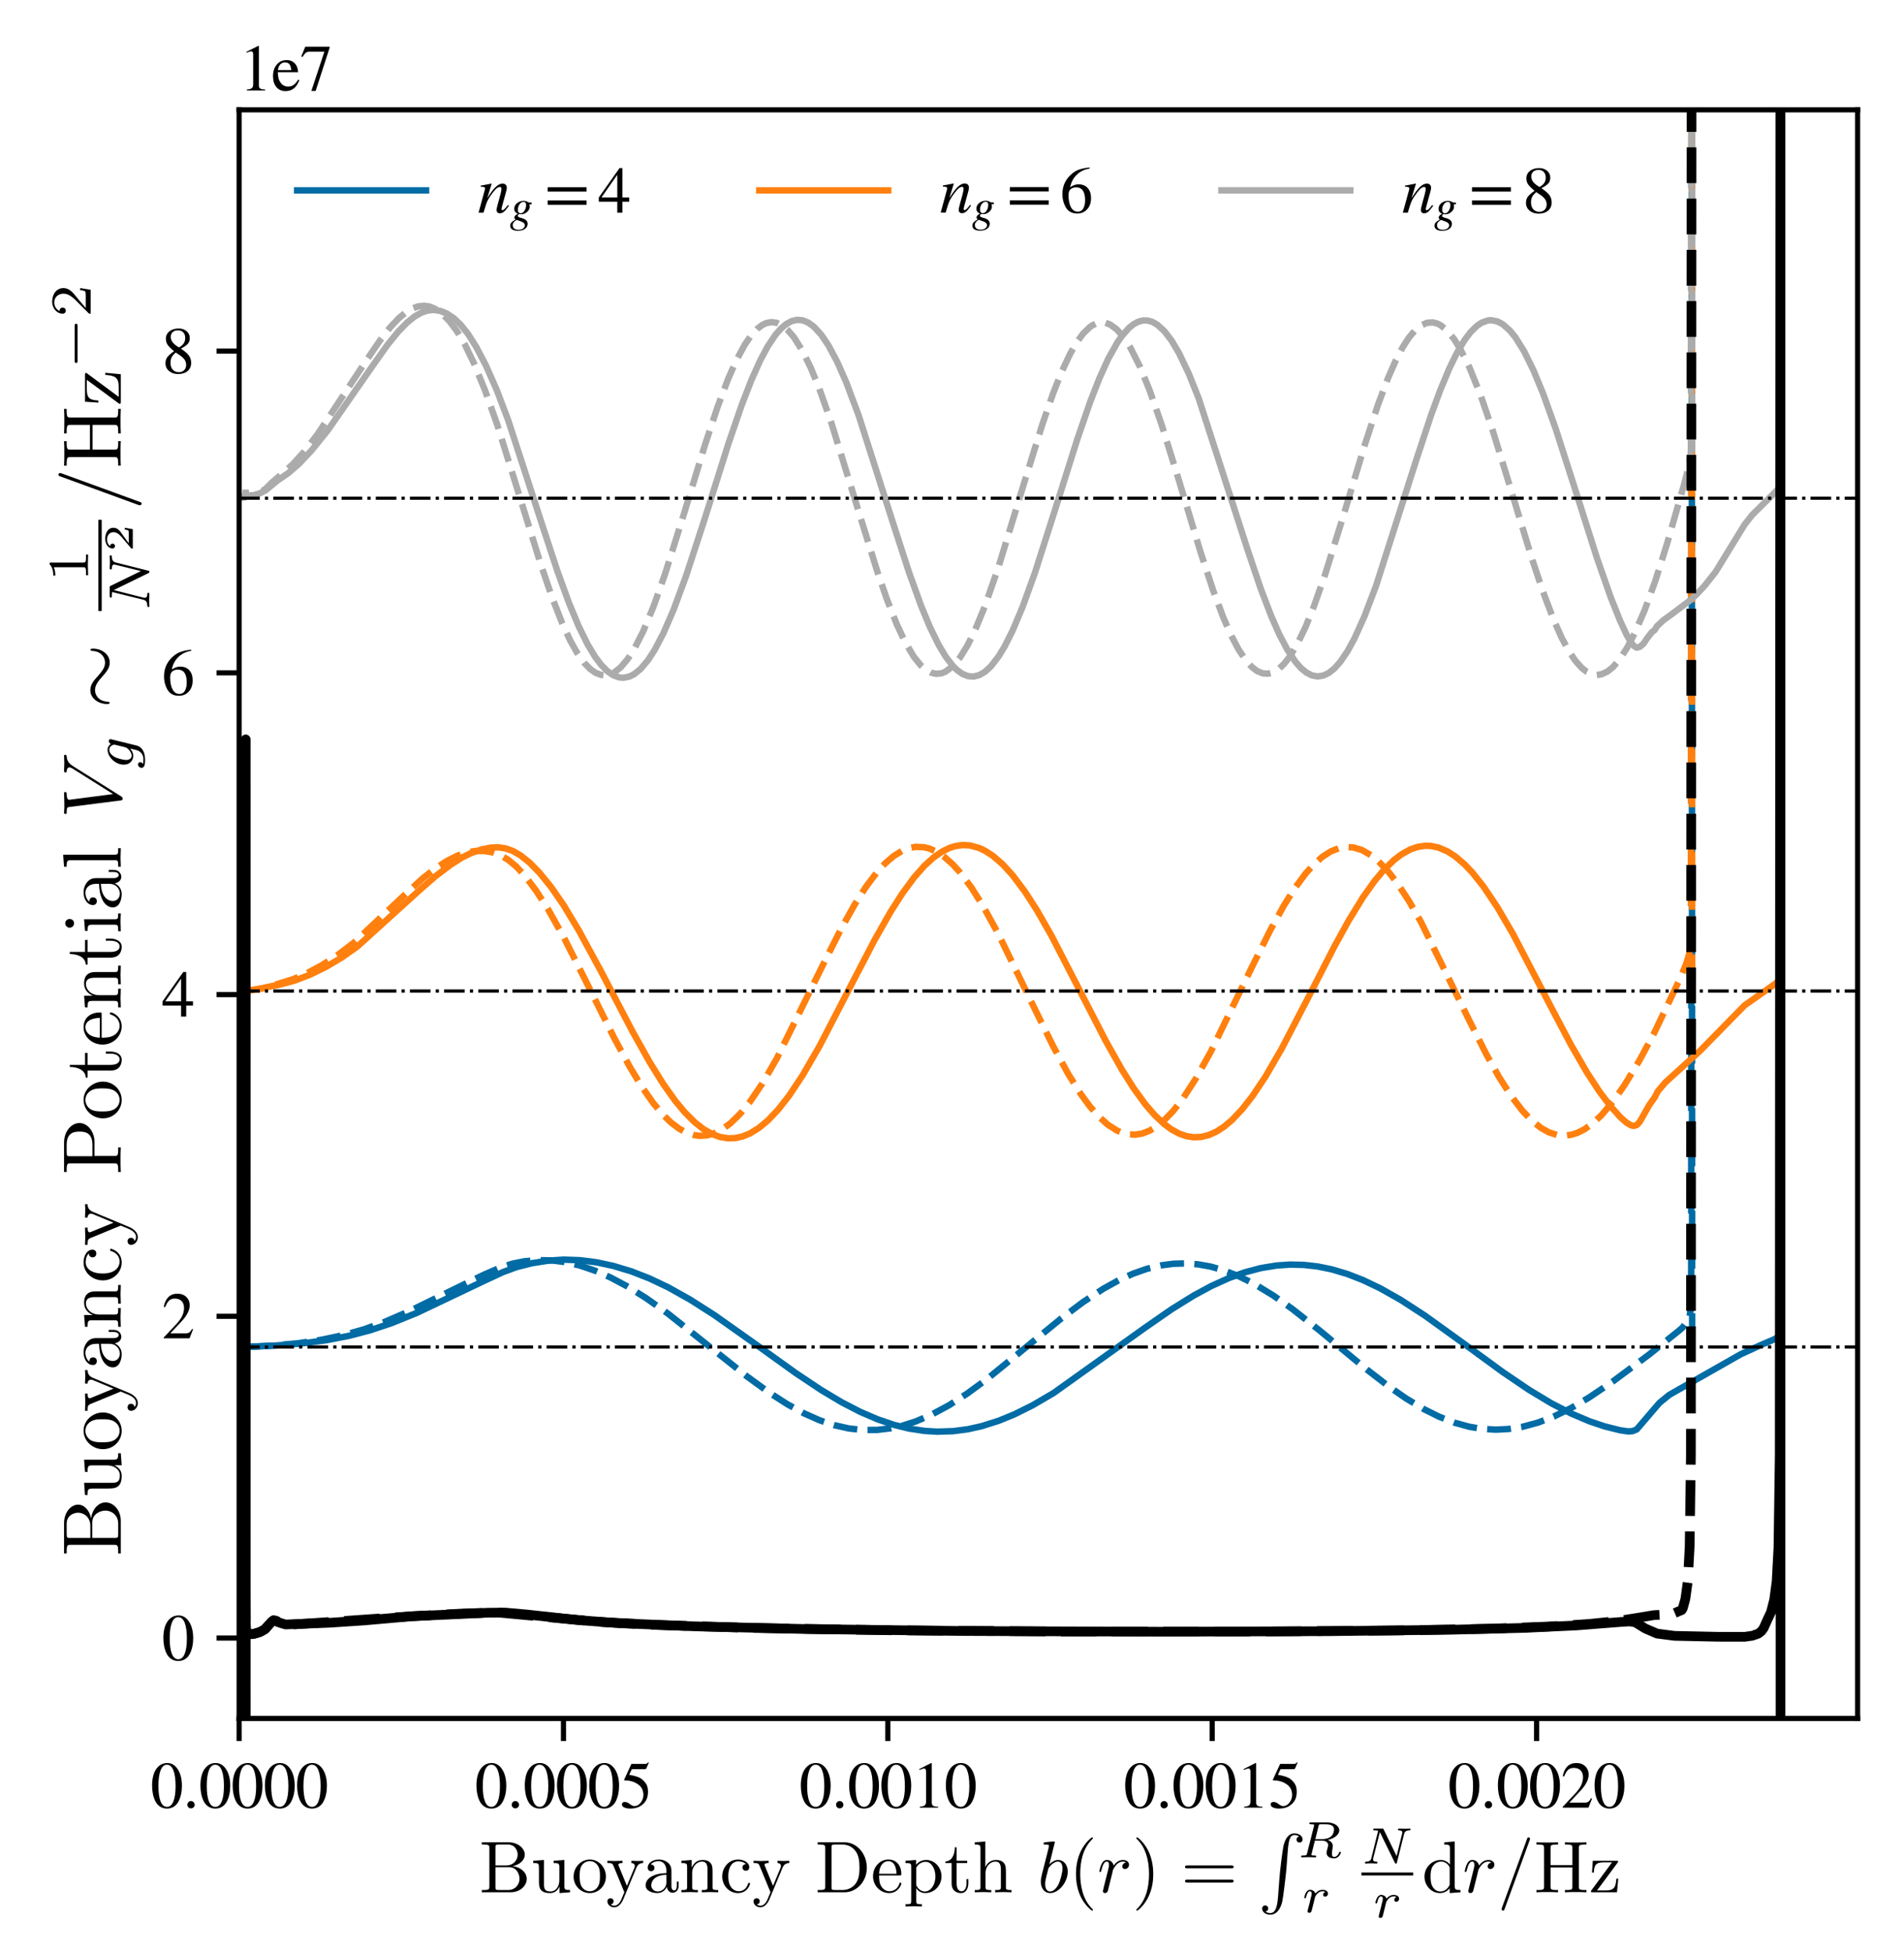 <?xml version="1.0" encoding="UTF-8" standalone="no"?>
<svg
   width="295.4pt"
   height="302.71pt"
   viewBox="0 0 295.4 302.71"
   version="1.1"
   id="svg88"
   sodipodi:docname="cavity.svg"
   inkscape:version="1.3.2 (091e20ef0f, 2023-11-25, custom)"
   xmlns:inkscape="http://www.inkscape.org/namespaces/inkscape"
   xmlns:sodipodi="http://sodipodi.sourceforge.net/DTD/sodipodi-0.dtd"
   xmlns:xlink="http://www.w3.org/1999/xlink"
   xmlns="http://www.w3.org/2000/svg"
   xmlns:svg="http://www.w3.org/2000/svg"
   xmlns:rdf="http://www.w3.org/1999/02/22-rdf-syntax-ns#"
   xmlns:cc="http://creativecommons.org/ns#"
   xmlns:dc="http://purl.org/dc/elements/1.1/">
  <sodipodi:namedview
     id="namedview88"
     pagecolor="#ffffff"
     bordercolor="#000000"
     borderopacity="0.25"
     inkscape:showpageshadow="2"
     inkscape:pageopacity="0.0"
     inkscape:pagecheckerboard="0"
     inkscape:deskcolor="#d1d1d1"
     inkscape:document-units="pt"
     inkscape:zoom="7.0514822"
     inkscape:cx="263.63252"
     inkscape:cy="330.78152"
     inkscape:window-width="3840"
     inkscape:window-height="2122"
     inkscape:window-x="0"
     inkscape:window-y="38"
     inkscape:window-maximized="1"
     inkscape:current-layer="g192" />
  <defs
     id="defs1">
    <style
       type="text/css"
       id="style1">*{stroke-linejoin: round; stroke-linecap: butt}</style>
  </defs>
  <g
     id="figure_1">
    <g
       id="patch_1">
      <path
         d="M 0 302.71  L 295.4 302.71  L 295.4 0  L 0 0  L 0 302.71  z "
         style="fill: none"
         id="path1" />
    </g>
    <g
       id="axes_1">
      <g
         id="patch_2">
        <path
           d="M 37.1 266.51  L 288.2 266.51  L 288.2 17.03  L 37.1 17.03  L 37.1 266.51  z "
           style="fill: none"
           id="path2" />
      </g>
      <g
         id="line2d_2">
        <path
           d="M 276.243 208.274  L 276.243 206.855  M 276.243 202.017  L 276.239 34.264  L 276.158 206.829  L 275.92 207.297  L 275.404 207.644  L 273.037 208.664  L 270.039 210.042  L 258.995 216.316  L 257.48 217.55  L 256.961 218.142  L 253.936 221.678  L 253.273 221.955  L 252.593 221.991  L 251.37 221.816  L 248.92 221.201  L 246.583 220.413  L 243.744 219.207  L 240.656 217.613  L 237.203 215.533  L 233.157 212.792  L 227.228 208.46  L 221.073 204.031  L 217.363 201.622  L 214.166 199.812  L 211.464 198.521  L 209.018 197.57  L 206.601 196.854  L 204.429 196.411  L 202.281 196.167  L 200.157 196.12  L 198.058 196.262  L 195.57 196.672  L 193.118 197.323  L 190.702 198.192  L 187.928 199.447  L 185.204 200.917  L 181.772 203.048  L 177.687 205.881  L 163.471 216.029  L 160.236 217.923  L 157.399 219.336  L 154.938 220.345  L 152.236 221.195  L 150.181 221.649  L 147.882 221.952  L 145.36 222.031  L 143.442 221.912  L 141.035 221.549  L 138.688 220.971  L 136.153 220.113  L 133.449 218.95  L 130.597 217.475  L 127.394 215.565  L 123.462 212.943  L 117.539 208.689  L 110.838 203.952  L 107.074 201.551  L 103.702 199.663  L 100.825 198.292  L 97.97 197.175  L 95.163 196.326  L 92.546 195.765  L 90.008 195.44  L 87.468 195.35  L 85.055 195.508  L 82.517 195.908  L 80.157 196.503  L 78.012 197.292  L 75.131 198.63  L 64.711 203.589  L 60.775 205.186  L 57.383 206.32  L 54.142 207.168  L 50.702 207.834  L 46.793 208.36  L 42.672 208.681  L 38.211 208.876  L 38.121 208.827  M 38.12 208.872  L 37.998 208.889  L 37.293 208.886  M 37.292 208.893  L 37.158 208.898  L 37.1 208.898  L 37.1 208.898  "
           clip-path="url(#p616847b875)"
           style="fill: none; stroke: #006ba4; stroke-linecap: square"
           id="path4" />
      </g>
      <g
         id="line2d_3">
        <path
           d="M 262.532 207.355  L 262.46 -1  M 262.46 -1  L 262.46 51.735  L 262.458 -1  M 262.458 -1  L 262.458 -0.226  L 262.458 -1  M 262.456 -1  L 262.378 202.666  L 262.141 204.083  L 261.78 204.889  L 261.072 205.854  L 260.517 206.341  L 255.854 210.066  L 250.245 214.234  L 246.523 216.743  L 243.729 218.381  L 241.047 219.693  L 238.608 220.627  L 236.173 221.284  L 233.989 221.623  L 232.055 221.717  L 229.889 221.59  L 227.975 221.272  L 225.598 220.617  L 223.24 219.694  L 220.902 218.531  L 218.125 216.862  L 215.38 214.956  L 211.771 212.165  L 204.734 206.337  L 200.459 202.968  L 197.524 200.899  L 194.636 199.143  L 192.199 197.922  L 189.797 196.986  L 187.823 196.43  L 185.874 196.08  L 183.95 195.936  L 182.05 195.99  L 180.176 196.236  L 177.958 196.767  L 175.776 197.534  L 173.628 198.509  L 171.164 199.875  L 168.064 201.911  L 164.706 204.427  L 159.836 208.409  L 153.053 213.932  L 150.107 216.087  L 147.244 217.93  L 144.463 219.426  L 142.029 220.459  L 139.918 221.127  L 138.109 221.52  L 136.089 221.757  L 133.872 221.771  L 131.711 221.535  L 129.377 221.01  L 127.111 220.243  L 124.693 219.166  L 122.141 217.767  L 119.272 215.922  L 115.938 213.496  L 110.968 209.545  L 103.658 203.741  L 100.199 201.289  L 97.382 199.534  L 94.739 198.127  L 92.271 197.047  L 89.974 196.265  L 87.843 195.753  L 85.677 195.472  L 83.504 195.428  L 81.356 195.607  L 79.539 195.97  L 77.577 196.61  L 75.106 197.677  L 70.018 200.157  L 63.435 203.384  L 59.598 205.04  L 56.379 206.189  L 53.263 207.065  L 49.937 207.767  L 46.268 208.314  L 42.05 208.696  L 39.627 208.845  L 38.12 208.814  M 38.119 208.866  L 37.998 208.887  L 37.293 208.883  M 37.292 208.892  L 37.165 208.897  L 37.1 208.897  L 37.1 208.897  "
           clip-path="url(#p616847b875)"
           style="fill: none; stroke-dasharray: 3.7,1.6; stroke-dashoffset: 0; stroke: #006ba4"
           id="path5" />
      </g>
      <g
         id="line2d_4">
        <path
           d="M 276.243 153.061  L 276.243 151.629  M 276.243 146.744  L 276.243 148.723  L 276.24 -1  M 276.239 -1  L 276.239 12.287  L 276.239 -1  M 276.239 -1  L 276.158 151.632  L 275.92 152.137  L 275.404 152.579  L 270.662 155.925  L 263.762 162.964  L 258.35 167.89  L 257.214 169.229  L 256.724 170.18  L 255.88 171.368  L 254.396 173.995  L 253.936 174.476  L 253.485 174.611  L 253.063 174.537  L 252.365 174.121  L 251.37 173.231  L 249.902 171.604  L 248.168 169.315  L 246.221 166.338  L 243.744 162.055  L 240.656 156.205  L 234.747 144.87  L 232.303 140.687  L 230.118 137.435  L 228.429 135.319  L 227.228 134.054  L 225.794 132.827  L 224.606 132.057  L 223.186 131.445  L 222.01 131.197  L 221.073 131.171  L 219.907 131.349  L 218.747 131.759  L 217.363 132.543  L 216.216 133.43  L 214.62 135.003  L 213.262 136.632  L 211.464 139.156  L 209.239 142.775  L 207.038 146.766  L 203.137 154.38  L 198.894 162.551  L 196.395 166.868  L 194.34 169.959  L 192.713 172.038  L 191.102 173.731  L 189.905 174.735  L 188.716 175.502  L 187.536 176.031  L 186.365 176.321  L 185.204 176.374  L 184.051 176.194  L 182.907 175.79  L 181.772 175.17  L 180.647 174.346  L 179.159 172.951  L 177.687 171.25  L 175.869 168.751  L 174.075 165.911  L 171.604 161.525  L 168.151 154.838  L 163.143 145.129  L 160.876 141.167  L 158.967 138.207  L 157.09 135.716  L 155.548 134.03  L 154.03 132.718  L 152.831 131.941  L 151.939 131.518  L 150.473 131.115  L 149.313 131.058  L 148.168 131.23  L 147.316 131.503  L 146.193 132.05  L 144.809 133.009  L 143.442 134.251  L 141.83 136.069  L 139.985 138.572  L 138.175 141.406  L 135.655 145.842  L 132.248 152.392  L 127.169 162.192  L 124.533 166.751  L 122.405 169.949  L 120.745 172.067  L 119.124 173.776  L 117.736 174.929  L 116.373 175.768  L 115.228 176.241  L 114.102 176.494  L 112.995 176.537  L 111.728 176.336  L 110.486 175.88  L 109.097 175.078  L 107.741 174.004  L 106.253 172.516  L 104.802 170.775  L 102.928 168.147  L 100.825 164.771  L 98.109 159.924  L 93.274 150.692  L 89.787 144.269  L 87.468 140.42  L 85.52 137.591  L 83.709 135.358  L 82.188 133.806  L 80.763 132.66  L 79.567 131.975  L 78.427 131.573  L 77.333 131.41  L 76.149 131.451  L 74.756 131.728  L 73.184 132.257  L 71.686 132.983  L 69.933 134.098  L 67.564 135.889  L 65.078 138.057  L 55.467 146.771  L 53.004 148.513  L 50.59 149.942  L 48.101 151.162  L 45.808 152.042  L 43.594 152.651  L 39.048 153.567  L 38.123 153.554  L 38.121 153.416  M 38.12 153.586  L 38.006 153.652  L 37.294 153.658  L 37.293 153.638  M 37.292 153.667  L 37.178 153.684  L 37.1 153.684  L 37.1 153.684  "
           clip-path="url(#p616847b875)"
           style="fill: none; stroke: #ff800e; stroke-linecap: square"
           id="path6" />
      </g>
      <g
         id="line2d_5">
        <path
           d="M 262.532 151.7  L 262.466 -1  M 262.466 -1  L 262.466 13.735  L 262.465 -1  M 262.465 -1  L 262.464 29.262  L 262.464 -1  M 262.464 -1  L 262.464 2.849  L 262.464 -1  M 262.464 -1  L 262.464 1.757  L 262.464 -1  M 262.463 -1  L 262.463 10.852  L 262.463 -1  M 262.462 -1  L 262.462 1.655  L 262.462 -1  M 262.453 -1  L 262.34 146.223  L 262.086 147.9  L 261.626 149.419  L 260.73 151.613  L 256.561 160.369  L 254.329 164.499  L 252.031 168.293  L 250.245 170.841  L 248.455 172.957  L 246.992 174.316  L 245.804 175.151  L 244.703 175.699  L 243.729 175.996  L 242.724 176.114  L 241.535 176.004  L 240.315 175.611  L 239.095 174.936  L 237.633 173.767  L 236.173 172.228  L 234.474 170.005  L 232.538 166.972  L 230.61 163.518  L 227.975 158.299  L 220.437 142.946  L 218.586 139.709  L 216.748 136.915  L 215.38 135.156  L 213.794 133.504  L 212.668 132.603  L 211.324 131.84  L 209.989 131.429  L 208.884 131.355  L 207.783 131.524  L 206.471 132.037  L 205.167 132.876  L 203.871 134.021  L 202.585 135.449  L 200.882 137.747  L 199.195 140.431  L 197.108 144.206  L 194.227 149.987  L 187.823 163.156  L 185.487 167.346  L 183.568 170.3  L 182.05 172.254  L 180.549 173.812  L 179.433 174.709  L 178.325 175.368  L 177.227 175.787  L 176.137 175.968  L 175.057 175.914  L 173.983 175.631  L 173.273 175.319  L 171.863 174.414  L 170.469 173.158  L 169.089 171.582  L 167.723 169.726  L 165.703 166.5  L 163.388 162.241  L 160.474 156.328  L 154.861 144.781  L 152.457 140.408  L 150.689 137.613  L 148.952 135.297  L 147.81 134.039  L 146.402 132.799  L 145.29 132.078  L 144.19 131.596  L 143.373 131.39  L 142.029 131.337  L 140.967 131.546  L 139.918 131.968  L 138.622 132.779  L 137.347 133.878  L 136.089 135.239  L 134.36 137.522  L 132.664 140.171  L 130.537 143.965  L 127.785 149.416  L 120.487 164.212  L 118.274 168.041  L 116.322 170.918  L 114.8 172.774  L 113.312 174.22  L 111.859 175.258  L 110.79 175.773  L 109.74 176.069  L 108.539 176.15  L 107.695 176.041  L 106.535 175.67  L 105.398 175.062  L 104.127 174.106  L 102.886 172.902  L 101.375 171.105  L 99.621 168.605  L 97.655 165.358  L 95.254 160.905  L 91.564 153.494  L 87.436 145.296  L 85.024 141.006  L 83.161 138.108  L 81.514 135.918  L 80.129 134.411  L 78.821 133.324  L 77.577 132.603  L 76.383 132.181  L 75.106 131.979  L 73.636 131.994  L 72.346 132.219  L 70.996 132.685  L 69.382 133.5  L 67.544 134.681  L 65.617 136.191  L 63.17 138.418  L 54.924 146.18  L 52.438 148.076  L 49.937 149.69  L 47.548 150.977  L 45.427 151.874  L 43.267 152.537  L 41.497 153.128  L 40.194 153.413  L 38.276 153.587  L 38.122 153.526  L 38.12 153.366  M 38.119 153.565  L 38.006 153.644  L 37.293 153.651  L 37.293 153.627  M 37.292 153.662  L 37.178 153.683  L 37.1 153.683  L 37.1 153.683  "
           clip-path="url(#p616847b875)"
           style="fill: none; stroke-dasharray: 3.7,1.6; stroke-dashoffset: 0; stroke: #ff800e"
           id="path7" />
      </g>
      <g
         id="line2d_6">
        <path
           d="M 276.243 76.63  L 276.243 75.192  M 276.243 70.289  L 276.243 72.275  L 276.241 -1  M 276.239 -1  L 276.158 75.217  L 275.92 75.771  L 275.328 76.418  L 271.876 79.832  L 270.662 81.365  L 266.168 88.692  L 264.416 90.902  L 263.232 92.159  L 262.265 93.069  L 259.335 95.272  L 258.048 96.201  L 257.085 97.11  L 256.724 97.706  L 256.279 98.043  L 255.548 98.983  L 254.975 99.836  L 254.396 100.322  L 253.936 100.446  L 253.485 100.164  L 253.063 99.655  L 252.365 98.445  L 251.37 96.307  L 249.902 92.643  L 247.768 86.55  L 244.609 76.612  L 241.397 66.599  L 239.422 61.083  L 237.942 57.492  L 236.465 54.488  L 235.114 52.325  L 234.257 51.268  L 233.157 50.292  L 232.303 49.84  L 231.33 49.656  L 230.845 49.696  L 229.876 50.041  L 229.151 50.528  L 228.188 51.47  L 227.228 52.735  L 226.033 54.738  L 224.843 57.171  L 223.422 60.58  L 222.01 64.427  L 219.675 71.504  L 213.488 90.858  L 211.688 95.591  L 210.126 99.05  L 209.018 101.068  L 207.916 102.679  L 207.038 103.66  L 206.164 104.36  L 205.295 104.775  L 204.429 104.904  L 203.567 104.751  L 202.709 104.321  L 201.854 103.621  L 201.004 102.662  L 199.735 100.768  L 198.476 98.374  L 197.225 95.544  L 195.57 91.21  L 193.525 85.15  L 185.977 61.795  L 184.434 57.937  L 182.907 54.74  L 181.772 52.826  L 180.647 51.354  L 179.529 50.339  L 178.79 49.92  L 178.054 49.707  L 177.322 49.698  L 176.593 49.891  L 175.869 50.281  L 175.15 50.861  L 174.075 52.075  L 173.364 53.099  L 171.953 55.619  L 170.557 58.695  L 169.176 62.225  L 167.132 68.142  L 164.129 77.678  L 160.555 88.867  L 158.651 94.124  L 157.09 97.825  L 155.856 100.273  L 154.938 101.786  L 153.728 103.348  L 152.831 104.171  L 151.939 104.697  L 151.057 104.924  L 150.181 104.859  L 149.313 104.511  L 148.452 103.888  L 147.882 103.328  L 146.753 101.879  L 145.637 100.028  L 144.26 97.217  L 142.902 93.94  L 141.035 88.774  L 138.688 81.542  L 133.207 64.395  L 131.3 59.314  L 129.899 56.131  L 128.522 53.551  L 127.394 51.887  L 126.28 50.674  L 125.401 50.032  L 124.533 49.676  L 123.674 49.601  L 122.825 49.797  L 121.986 50.254  L 121.157 50.959  L 120.337 51.894  L 119.124 53.696  L 117.932 55.922  L 116.567 58.966  L 115.039 62.909  L 112.995 68.864  L 109.27 80.661  L 106.416 89.39  L 104.485 94.606  L 102.928 98.201  L 101.566 100.8  L 100.531 102.393  L 99.375 103.755  L 98.388 104.553  L 97.695 104.906  L 96.744 105.111  L 96.077 105.058  L 95.163 104.728  L 94.269 104.118  L 93.274 103.115  L 92.306 101.826  L 91.136 99.873  L 89.787 97.131  L 88.289 93.54  L 86.476 88.561  L 84.06 81.212  L 78.848 65.179  L 77.066 60.48  L 75.382 56.667  L 73.9 53.83  L 72.599 51.768  L 71.462 50.345  L 70.363 49.315  L 69.298 48.616  L 68.267 48.206  L 67.267 48.063  L 66.298 48.169  L 65.356 48.495  L 64.347 49.071  L 63.187 49.995  L 61.797 51.417  L 60.105 53.501  L 57.858 56.666  L 50.83 66.769  L 48.324 69.866  L 46.397 71.914  L 44.772 73.33  L 43.062 74.516  L 42.122 75.281  L 41.185 76.065  L 40.239 76.539  L 39.021 76.889  L 38.145 76.959  L 38.123 76.841  L 38.121 76.421  M 38.12 76.939  L 38.006 77.141  L 37.322 77.2  L 37.293 77.099  M 37.292 77.186  L 37.181 77.239  L 37.1 77.239  L 37.1 77.239  "
           clip-path="url(#p616847b875)"
           style="fill: none; stroke: #ababab; stroke-linecap: square"
           id="path8" />
      </g>
      <g
         id="line2d_7">
        <path
           d="M 262.532 75.325  L 262.48 -1  M 262.48 -1  L 262.479 24.528  L 262.477 -1  M 262.477 -1  L 262.476 13.902  L 262.475 -1  M 262.474 -1  L 262.474 5.691  L 262.474 -1  M 262.451 -1  L 262.34 70.063  L 262.037 72.159  L 261.332 74.954  L 258.655 84.267  L 256.814 90.101  L 255.17 94.605  L 253.678 98.074  L 252.48 100.396  L 251.241 102.31  L 250.245 103.457  L 249.415 104.13  L 248.455 104.579  L 247.717 104.676  L 246.992 104.56  L 246.16 104.171  L 245.401 103.578  L 244.399 102.455  L 243.364 100.905  L 242.328 98.979  L 241.047 96.126  L 239.34 91.621  L 237.633 86.496  L 234.474 76.125  L 231.573 66.708  L 229.65 61.122  L 227.975 56.975  L 226.547 54.104  L 225.598 52.586  L 224.417 51.163  L 223.475 50.421  L 223.005 50.185  L 222.302 49.999  L 221.368 50.067  L 220.437 50.491  L 219.51 51.261  L 218.586 52.364  L 217.665 53.783  L 216.52 55.964  L 215.38 58.555  L 213.794 62.757  L 211.771 68.892  L 208.443 79.918  L 205.6 89.054  L 203.871 93.975  L 202.585 97.159  L 201.306 99.828  L 200.037 101.926  L 199.195 102.988  L 198.357 103.771  L 197.524 104.27  L 196.694 104.484  L 195.868 104.415  L 195.045 104.068  L 194.227 103.449  L 193.413 102.57  L 192.199 100.79  L 190.993 98.504  L 189.797 95.773  L 188.216 91.558  L 186.262 85.622  L 182.807 74.177  L 180.176 65.717  L 178.325 60.439  L 176.863 56.87  L 175.415 53.986  L 174.341 52.318  L 173.273 51.091  L 172.215 50.321  L 171.514 50.061  L 171.164 50.007  L 170.123 50.145  L 169.433 50.481  L 169.089 50.722  L 168.064 51.716  L 167.046 53.105  L 166.038 54.853  L 164.706 57.686  L 163.388 61.004  L 161.76 65.681  L 159.202 73.879  L 154.861 88.101  L 152.755 94.137  L 151.275 97.728  L 150.107 100.09  L 148.952 101.963  L 147.81 103.327  L 146.682 104.172  L 146.122 104.401  L 145.29 104.504  L 144.463 104.324  L 143.645 103.872  L 142.833 103.158  L 141.762 101.825  L 140.441 99.602  L 139.138 96.833  L 137.6 92.931  L 136.089 88.555  L 133.387 79.875  L 128.919 65.366  L 127.111 60.264  L 125.782 57.031  L 124.476 54.373  L 123.193 52.327  L 122.141 51.105  L 121.516 50.583  L 120.487 50.062  L 119.675 49.953  L 118.871 50.109  L 118.274 50.394  L 117.487 50.986  L 116.515 52.05  L 115.557 53.445  L 114.239 55.887  L 112.946 58.815  L 111.323 63.124  L 109.395 68.939  L 106.044 79.918  L 103.193 88.984  L 101.375 94.102  L 99.765 97.961  L 98.487 100.478  L 97.382 102.214  L 96.304 103.483  L 95.384 104.22  L 94.739 104.541  L 93.856 104.718  L 93.237 104.658  L 92.391 104.335  L 91.564 103.751  L 90.645 102.799  L 89.534 101.237  L 88.465 99.329  L 87.234 96.677  L 85.677 92.708  L 83.853 87.382  L 81.199 78.851  L 77.174 65.947  L 75.232 60.493  L 73.516 56.305  L 72.117 53.416  L 70.886 51.343  L 69.699 49.764  L 68.552 48.614  L 67.544 47.913  L 66.663 47.55  L 65.805 47.419  L 64.876 47.516  L 63.969 47.839  L 62.994 48.419  L 61.867 49.355  L 60.507 50.804  L 58.954 52.796  L 56.737 56.049  L 49.293 67.312  L 47.146 70.107  L 45.391 72.033  L 43.803 73.437  L 42.178 74.844  L 41.164 75.854  L 40.276 76.385  L 39.169 76.78  L 38.168 76.926  L 38.122 76.761  L 38.12 76.274  M 38.119 76.877  L 38.006 77.117  L 37.373 77.192  L 37.293 77.139  L 37.293 77.067  M 37.292 77.171  L 37.181 77.234  L 37.1 77.235  L 37.1 77.235  "
           clip-path="url(#p616847b875)"
           style="fill: none; stroke-dasharray: 3.7,1.6; stroke-dashoffset: 0; stroke: #ababab"
           id="path9" />
      </g>
      <g
         id="line2d_1">
        <path
           d="M 262.449 -1  L 262.34 225.645  L 262.141 239.947  L 261.858 245.214  L 261.483 247.954  L 261.072 249.445  L 260.915 249.691  L 259.65 250.235  L 258.863 250.36  L 256.561 250.484  L 254.329 250.858  L 250.848 251.408  L 246.523 251.852  L 240.315 252.25  L 231.091 252.59  L 217.206 252.855  L 195.045 253.034  L 166.038 253.036  L 138.366 252.837  L 116.708 252.47  L 102.276 252.024  L 93.483 251.565  L 87.436 251.025  L 77.174 250.067  L 72.003 250.222  L 63.701 250.666  L 44.749 251.988  L 43.75 251.796  L 42.792 251.33  L 42.446 251.279  L 42.133 251.517  L 41.041 252.716  L 40.217 253.15  L 39.154 253.433  L 38.466 253.422  L 38.267 253.229  L 38.174 252.739  L 38.131 250.618  L 38.122 245.491  L 38.12 121.957  L 38.12 269.392  L 38.016 253.515  L 37.825 253.713  L 37.45 253.754  L 37.344 253.589  L 37.303 252.81  L 37.293 247.942  L 37.293 215.352  L 37.292 303.71  M 37.292 303.71  L 37.292 245.909  L 37.184 253.793  L 37.118 253.676  L 37.1 253.54  L 37.1 253.54  "
           clip-path="url(#p616847b875)"
           style="fill: none; stroke-dasharray: 5.55,2.4; stroke-dashoffset: 0; stroke: #000000; stroke-width: 1.5"
           id="path3" />
      </g>
      <g
         id="matplotlib.axis_1">
        <g
           id="xtick_1">
          <g
             id="line2d_8">
            <defs
               id="defs9">
              <path
                 id="m2ebd145cf2"
                 d="M 0 0  L 0 3.5  "
                 style="stroke: #000000; stroke-width: 0.8" />
            </defs>
            <g
               id="g9">
              <use
                 xlink:href="#m2ebd145cf2"
                 x="37.1"
                 y="266.51"
                 style="stroke: #000000; stroke-width: 0.8"
                 id="use9" />
            </g>
          </g>
          <g
             id="text_1">
            <!-- 0.0000 -->
            <g
               transform="translate(23.35 280.339)scale(0.1 -0.1)"
               id="g15">
              <defs
                 id="defs10">
                <path
                   id="STIXGeneral-Regular-30"
                   d="M 3046 2112  Q 3046 1683 2963 1302  Q 2880 922 2717 602  Q 2554 282 2266 96  Q 1978 -90 1600 -90  Q 1210 -90 915 108  Q 621 307 461 640  Q 301 973 227 1350  Q 154 1728 154 2150  Q 154 2746 301 3222  Q 448 3699 790 4012  Q 1133 4326 1626 4326  Q 2253 4326 2649 3712  Q 3046 3098 3046 2112  z M 2432 2080  Q 2432 3091 2217 3625  Q 2003 4160 1587 4160  Q 1190 4160 979 3622  Q 768 3085 768 2106  Q 768 1120 979 598  Q 1190 77 1600 77  Q 2003 77 2217 598  Q 2432 1120 2432 2080  z "
                   transform="scale(0.016)" />
                <path
                   id="STIXGeneral-Regular-2e"
                   d="M 1158 275  Q 1158 134 1052 32  Q 947 -70 800 -70  Q 653 -70 550 32  Q 448 134 448 281  Q 448 429 553 534  Q 659 640 806 640  Q 947 640 1052 531  Q 1158 422 1158 275  z "
                   transform="scale(0.016)" />
              </defs>
              <use
                 xlink:href="#STIXGeneral-Regular-30"
                 id="use10" />
              <use
                 xlink:href="#STIXGeneral-Regular-2e"
                 x="50"
                 id="use11" />
              <use
                 xlink:href="#STIXGeneral-Regular-30"
                 x="75"
                 id="use12" />
              <use
                 xlink:href="#STIXGeneral-Regular-30"
                 x="125"
                 id="use13" />
              <use
                 xlink:href="#STIXGeneral-Regular-30"
                 x="175"
                 id="use14" />
              <use
                 xlink:href="#STIXGeneral-Regular-30"
                 x="225"
                 id="use15" />
            </g>
          </g>
        </g>
        <g
           id="xtick_2">
          <g
             id="line2d_9">
            <g
               id="g16">
              <use
                 xlink:href="#m2ebd145cf2"
                 x="87.424"
                 y="266.51"
                 style="stroke: #000000; stroke-width: 0.8"
                 id="use16" />
            </g>
          </g>
          <g
             id="text_2">
            <!-- 0.0005 -->
            <g
               transform="translate(73.674 280.339)scale(0.1 -0.1)"
               id="g22">
              <defs
                 id="defs16">
                <path
                   id="STIXGeneral-Regular-35"
                   d="M 2803 4358  L 2573 3814  Q 2534 3731 2400 3731  L 1158 3731  L 902 3187  Q 1606 3053 1920 2896  Q 2234 2739 2502 2368  Q 2726 2061 2726 1555  Q 2726 1094 2576 780  Q 2426 467 2099 224  Q 1664 -90 1011 -90  Q 646 -90 422 19  Q 198 128 198 307  Q 198 550 486 550  Q 717 550 960 352  Q 1210 147 1414 147  Q 1747 147 2012 480  Q 2278 813 2278 1229  Q 2278 1843 1850 2189  Q 1293 2637 486 2637  Q 410 2637 410 2688  L 416 2720  L 1114 4237  L 2438 4237  Q 2547 4237 2608 4269  Q 2669 4301 2746 4403  L 2803 4358  z "
                   transform="scale(0.016)" />
              </defs>
              <use
                 xlink:href="#STIXGeneral-Regular-30"
                 id="use17" />
              <use
                 xlink:href="#STIXGeneral-Regular-2e"
                 x="50"
                 id="use18" />
              <use
                 xlink:href="#STIXGeneral-Regular-30"
                 x="75"
                 id="use19" />
              <use
                 xlink:href="#STIXGeneral-Regular-30"
                 x="125"
                 id="use20" />
              <use
                 xlink:href="#STIXGeneral-Regular-30"
                 x="175"
                 id="use21" />
              <use
                 xlink:href="#STIXGeneral-Regular-35"
                 x="225"
                 id="use22" />
            </g>
          </g>
        </g>
        <g
           id="xtick_3">
          <g
             id="line2d_10">
            <g
               id="g23">
              <use
                 xlink:href="#m2ebd145cf2"
                 x="137.748"
                 y="266.51"
                 style="stroke: #000000; stroke-width: 0.8"
                 id="use23" />
            </g>
          </g>
          <g
             id="text_3">
            <!-- 0.0010 -->
            <g
               transform="translate(123.998 280.339)scale(0.1 -0.1)"
               id="g29">
              <defs
                 id="defs23">
                <path
                   id="STIXGeneral-Regular-31"
                   d="M 2522 0  L 755 0  L 755 96  Q 1107 115 1235 227  Q 1363 339 1363 608  L 1363 3482  Q 1363 3795 1171 3795  Q 1082 3795 883 3718  L 710 3654  L 710 3744  L 1856 4326  L 1914 4307  L 1914 486  Q 1914 275 2042 185  Q 2170 96 2522 96  L 2522 0  z "
                   transform="scale(0.016)" />
              </defs>
              <use
                 xlink:href="#STIXGeneral-Regular-30"
                 id="use24" />
              <use
                 xlink:href="#STIXGeneral-Regular-2e"
                 x="50"
                 id="use25" />
              <use
                 xlink:href="#STIXGeneral-Regular-30"
                 x="75"
                 id="use26" />
              <use
                 xlink:href="#STIXGeneral-Regular-30"
                 x="125"
                 id="use27" />
              <use
                 xlink:href="#STIXGeneral-Regular-31"
                 x="175"
                 id="use28" />
              <use
                 xlink:href="#STIXGeneral-Regular-30"
                 x="225"
                 id="use29" />
            </g>
          </g>
        </g>
        <g
           id="xtick_4">
          <g
             id="line2d_11">
            <g
               id="g30">
              <use
                 xlink:href="#m2ebd145cf2"
                 x="188.073"
                 y="266.51"
                 style="stroke: #000000; stroke-width: 0.8"
                 id="use30" />
            </g>
          </g>
          <g
             id="text_4">
            <!-- 0.0015 -->
            <g
               transform="translate(174.323 280.339)scale(0.1 -0.1)"
               id="g36">
              <use
                 xlink:href="#STIXGeneral-Regular-30"
                 id="use31" />
              <use
                 xlink:href="#STIXGeneral-Regular-2e"
                 x="50"
                 id="use32" />
              <use
                 xlink:href="#STIXGeneral-Regular-30"
                 x="75"
                 id="use33" />
              <use
                 xlink:href="#STIXGeneral-Regular-30"
                 x="125"
                 id="use34" />
              <use
                 xlink:href="#STIXGeneral-Regular-31"
                 x="175"
                 id="use35" />
              <use
                 xlink:href="#STIXGeneral-Regular-35"
                 x="225"
                 id="use36" />
            </g>
          </g>
        </g>
        <g
           id="xtick_5">
          <g
             id="line2d_12">
            <g
               id="g37">
              <use
                 xlink:href="#m2ebd145cf2"
                 x="238.397"
                 y="266.51"
                 style="stroke: #000000; stroke-width: 0.8"
                 id="use37" />
            </g>
          </g>
          <g
             id="text_5">
            <!-- 0.0020 -->
            <g
               transform="translate(224.647 280.339)scale(0.1 -0.1)"
               id="g43">
              <defs
                 id="defs37">
                <path
                   id="STIXGeneral-Regular-32"
                   d="M 3034 877  L 2688 0  L 186 0  L 186 77  L 1325 1286  Q 1773 1754 1965 2144  Q 2157 2534 2157 2950  Q 2157 3379 1920 3616  Q 1683 3853 1267 3853  Q 922 3853 720 3673  Q 518 3494 326 3021  L 192 3053  Q 301 3648 630 3987  Q 960 4326 1523 4326  Q 2054 4326 2380 4006  Q 2707 3686 2707 3200  Q 2707 2477 1888 1613  L 832 486  L 2330 486  Q 2541 486 2665 569  Q 2790 653 2944 915  L 3034 877  z "
                   transform="scale(0.016)" />
              </defs>
              <use
                 xlink:href="#STIXGeneral-Regular-30"
                 id="use38" />
              <use
                 xlink:href="#STIXGeneral-Regular-2e"
                 x="50"
                 id="use39" />
              <use
                 xlink:href="#STIXGeneral-Regular-30"
                 x="75"
                 id="use40" />
              <use
                 xlink:href="#STIXGeneral-Regular-30"
                 x="125"
                 id="use41" />
              <use
                 xlink:href="#STIXGeneral-Regular-32"
                 x="175"
                 id="use42" />
              <use
                 xlink:href="#STIXGeneral-Regular-30"
                 x="225"
                 id="use43" />
            </g>
          </g>
        </g>
      </g>
      <g
         id="matplotlib.axis_2">
        <g
           id="ytick_1">
          <g
             id="line2d_13">
            <defs
               id="defs53">
              <path
                 id="m3023af459f"
                 d="M 0 0  L -3.5 0  "
                 style="stroke: #000000; stroke-width: 0.8" />
            </defs>
            <g
               id="g54">
              <use
                 xlink:href="#m3023af459f"
                 x="37.1"
                 y="254.036"
                 style="stroke: #000000; stroke-width: 0.8"
                 id="use54" />
            </g>
          </g>
          <g
             id="text_7">
            <!-- 0 -->
            <g
               transform="translate(25.1 257.451)scale(0.1 -0.1)"
               id="g55">
              <use
                 xlink:href="#STIXGeneral-Regular-30"
                 id="use55" />
            </g>
          </g>
        </g>
        <g
           id="ytick_2">
          <g
             id="line2d_14">
            <g
               id="g56">
              <use
                 xlink:href="#m3023af459f"
                 x="37.1"
                 y="204.14"
                 style="stroke: #000000; stroke-width: 0.8"
                 id="use56" />
            </g>
          </g>
          <g
             id="text_8">
            <!-- 2 -->
            <g
               transform="translate(25.1 207.555)scale(0.1 -0.1)"
               id="g57">
              <use
                 xlink:href="#STIXGeneral-Regular-32"
                 id="use57" />
            </g>
          </g>
        </g>
        <g
           id="ytick_3">
          <g
             id="line2d_15">
            <g
               id="g58">
              <use
                 xlink:href="#m3023af459f"
                 x="37.1"
                 y="154.244"
                 style="stroke: #000000; stroke-width: 0.8"
                 id="use58" />
            </g>
          </g>
          <g
             id="text_9">
            <!-- 4 -->
            <g
               transform="translate(25.1 157.659)scale(0.1 -0.1)"
               id="g59">
              <defs
                 id="defs58">
                <path
                   id="STIXGeneral-Regular-34"
                   d="M 3027 1069  L 2368 1069  L 2368 0  L 1869 0  L 1869 1069  L 77 1069  L 77 1478  L 2086 4326  L 2368 4326  L 2368 1478  L 3027 1478  L 3027 1069  z M 1869 1478  L 1869 3674  L 333 1478  L 1869 1478  z "
                   transform="scale(0.016)" />
              </defs>
              <use
                 xlink:href="#STIXGeneral-Regular-34"
                 id="use59" />
            </g>
          </g>
        </g>
        <g
           id="ytick_4">
          <g
             id="line2d_16">
            <g
               id="g60">
              <use
                 xlink:href="#m3023af459f"
                 x="37.1"
                 y="104.348"
                 style="stroke: #000000; stroke-width: 0.8"
                 id="use60" />
            </g>
          </g>
          <g
             id="text_10">
            <!-- 6 -->
            <g
               transform="translate(25.1 107.763)scale(0.1 -0.1)"
               id="g61">
              <defs
                 id="defs60">
                <path
                   id="STIXGeneral-Regular-36"
                   d="M 2854 4378  L 2867 4275  Q 2112 4154 1606 3664  Q 1101 3174 973 2451  Q 1344 2739 1786 2739  Q 2349 2739 2672 2380  Q 2995 2022 2995 1402  Q 2995 774 2669 378  Q 2291 -90 1651 -90  Q 870 -90 518 557  Q 218 1107 218 1786  Q 218 2835 915 3552  Q 1312 3962 1731 4131  Q 2150 4301 2854 4378  z M 2419 1203  Q 2419 2445 1555 2445  Q 1235 2445 1024 2275  Q 813 2106 813 1702  Q 813 954 1046 522  Q 1280 90 1722 90  Q 2061 90 2240 394  Q 2419 698 2419 1203  z "
                   transform="scale(0.016)" />
              </defs>
              <use
                 xlink:href="#STIXGeneral-Regular-36"
                 id="use61" />
            </g>
          </g>
        </g>
        <g
           id="ytick_5">
          <g
             id="line2d_17">
            <g
               id="g62">
              <use
                 xlink:href="#m3023af459f"
                 x="37.1"
                 y="54.452"
                 style="stroke: #000000; stroke-width: 0.8"
                 id="use62" />
            </g>
          </g>
          <g
             id="text_11">
            <!-- 8 -->
            <g
               transform="translate(25.1 57.867)scale(0.1 -0.1)"
               id="g63">
              <defs
                 id="defs62">
                <path
                   id="STIXGeneral-Regular-38"
                   d="M 2848 992  Q 2848 499 2505 204  Q 2163 -90 1587 -90  Q 1050 -90 704 204  Q 358 499 358 954  Q 358 1293 524 1533  Q 691 1773 1190 2125  Q 710 2522 553 2765  Q 397 3008 397 3328  Q 397 3782 745 4054  Q 1094 4326 1638 4326  Q 2106 4326 2410 4060  Q 2714 3795 2714 3411  Q 2714 3059 2531 2848  Q 2349 2637 1856 2374  Q 2432 1990 2640 1689  Q 2848 1389 2848 992  z M 2272 3411  Q 2272 3744 2086 3945  Q 1901 4147 1574 4147  Q 1248 4147 1059 3977  Q 870 3808 870 3513  Q 870 3219 1059 2979  Q 1248 2739 1670 2490  Q 1997 2682 2134 2896  Q 2272 3110 2272 3411  z M 1734 1741  L 1357 1997  Q 1075 1766 960 1545  Q 845 1325 845 1011  Q 845 576 1065 333  Q 1286 90 1658 90  Q 1971 90 2166 285  Q 2362 480 2362 794  Q 2362 1082 2214 1299  Q 2067 1517 1734 1741  z "
                   transform="scale(0.016)" />
              </defs>
              <use
                 xlink:href="#STIXGeneral-Regular-38"
                 id="use63" />
            </g>
          </g>
        </g>
        <g
           id="text_13">
          <!-- 1e7 -->
          <g
             transform="translate(37.1 14.03)scale(0.1 -0.1)"
             id="g69">
            <defs
               id="defs66">
              <path
                 id="STIXGeneral-Regular-65"
                 d="M 2611 1050  L 2714 1005  Q 2330 -64 1376 -64  Q 813 -64 486 329  Q 160 723 160 1389  Q 160 2074 525 2509  Q 890 2944 1485 2944  Q 2061 2944 2374 2502  Q 2560 2246 2592 1773  L 621 1773  Q 646 1370 700 1158  Q 755 947 915 730  Q 1184 378 1626 378  Q 1939 378 2153 531  Q 2368 685 2611 1050  z M 634 1978  L 1939 1978  Q 1882 2381 1750 2547  Q 1619 2714 1312 2714  Q 1043 2714 864 2525  Q 685 2336 634 1978  z "
                 transform="scale(0.016)" />
              <path
                 id="STIXGeneral-Regular-37"
                 d="M 2874 4134  L 1517 -51  L 1101 -51  L 2368 3763  L 992 3763  Q 717 3763 582 3667  Q 448 3571 243 3238  L 128 3296  L 512 4237  L 2874 4237  L 2874 4134  z "
                 transform="scale(0.016)" />
            </defs>
            <use
               xlink:href="#STIXGeneral-Regular-31"
               id="use67" />
            <use
               xlink:href="#STIXGeneral-Regular-65"
               x="50"
               id="use68" />
            <use
               xlink:href="#STIXGeneral-Regular-37"
               x="94.4"
               id="use69" />
          </g>
        </g>
      </g>
      <g
         id="line2d_18">
        <path
           d="M 276.243 -1  L 276.243 303.71  M 276.243 303.71  L 276.243 -1  M 276.229 -1  L 276.12 225.704  L 275.92 239.989  L 275.637 245.274  L 275.26 248.085  L 274.759 250.031  L 274.23 251.146  L 273.619 252.509  L 273.259 252.993  L 272.791 253.355  L 271.876 253.676  L 270.662 253.849  L 266.56 253.841  L 259.8 253.695  L 257.085 253.346  L 255.262 252.559  L 253.713 251.601  L 252.835 251.459  L 251.37 251.55  L 244.609 252.081  L 236.465 252.464  L 225.318 252.744  L 206.601 252.97  L 180.647 253.061  L 149.313 252.945  L 124.966 252.639  L 107.741 252.221  L 96.077 251.731  L 89.787 251.261  L 81.702 250.381  L 78.427 250.09  L 75.763 250.107  L 63.986 250.65  L 56.431 251.315  L 51.165 251.663  L 44.297 251.933  L 43.483 251.686  L 42.416 251.297  L 42.109 251.554  L 41.145 252.644  L 40.417 253.069  L 39.43 253.385  L 38.586 253.454  L 38.311 253.307  L 38.202 252.983  L 38.145 251.996  L 38.123 245.481  L 38.121 114.667  L 38.12 269.323  L 38.017 253.515  L 37.826 253.713  L 37.45 253.754  L 37.344 253.59  L 37.303 252.811  L 37.294 247.949  L 37.293 215.406  L 37.293 303.71  M 37.292 303.71  L 37.292 245.948  L 37.184 253.794  L 37.118 253.677  L 37.1 253.54  L 37.1 253.54  "
           clip-path="url(#p616847b875)"
           style="fill: none; stroke: #000000; stroke-width: 1.5; stroke-linecap: square"
           id="path69" />
      </g>
      <g
         id="line2d_19">
        <path
           d="M 37.1 208.9  L 288.2 208.9  "
           clip-path="url(#p616847b875)"
           style="fill: none; stroke-dasharray: 3.2,0.8,0.5,0.8; stroke-dashoffset: 0; stroke: #000000; stroke-width: 0.5"
           id="path70" />
      </g>
      <g
         id="line2d_20">
        <path
           d="M 37.1 153.692  L 288.2 153.692  "
           clip-path="url(#p616847b875)"
           style="fill: none; stroke-dasharray: 3.2,0.8,0.5,0.8; stroke-dashoffset: 0; stroke: #000000; stroke-width: 0.5"
           id="path71" />
      </g>
      <g
         id="line2d_21">
        <path
           d="M 37.1 77.264  L 288.2 77.264  "
           clip-path="url(#p616847b875)"
           style="fill: none; stroke-dasharray: 3.2,0.8,0.5,0.8; stroke-dashoffset: 0; stroke: #000000; stroke-width: 0.5"
           id="path72" />
      </g>
      <g
         id="patch_3">
        <path
           d="M 37.1 266.51  L 37.1 17.03  "
           style="fill: none; stroke: #000000; stroke-width: 0.8; stroke-linejoin: miter; stroke-linecap: square"
           id="path73" />
      </g>
      <g
         id="patch_4">
        <path
           d="M 288.2 266.51  L 288.2 17.03  "
           style="fill: none; stroke: #000000; stroke-width: 0.8; stroke-linejoin: miter; stroke-linecap: square"
           id="path74" />
      </g>
      <g
         id="patch_5">
        <path
           d="M 37.1 266.51  L 288.2 266.51  "
           style="fill: none; stroke: #000000; stroke-width: 0.8; stroke-linejoin: miter; stroke-linecap: square"
           id="path75" />
      </g>
      <g
         id="patch_6">
        <path
           d="M 37.1 17.03  L 288.2 17.03  "
           style="fill: none; stroke: #000000; stroke-width: 0.8; stroke-linejoin: miter; stroke-linecap: square"
           id="path76" />
      </g>
      <g
         id="legend_1">
        <g
           id="line2d_22">
          <path
             d="M 46.1 29.53  L 56.1 29.53  L 66.1 29.53  "
             style="fill: none; stroke: #006ba4; stroke-linecap: square"
             id="path77" />
        </g>
        <g
           id="text_14">
          <!-- $n_g=4$ -->
          <g
             transform="translate(74.1 33.03)scale(0.1 -0.1)"
             id="g80">
            <defs
               id="defs77">
              <path
                 id="STIXGeneral-Italic-6e"
                 d="M 2944 749  L 3034 666  Q 2707 218 2534 80  Q 2362 -58 2138 -58  Q 2010 -58 1923 28  Q 1837 115 1837 288  Q 1837 390 1939 768  L 2221 1805  Q 2310 2150 2310 2310  Q 2310 2496 2157 2496  Q 1971 2496 1750 2275  Q 1530 2054 1210 1587  Q 998 1274 899 1024  Q 800 774 570 0  L 90 0  L 704 2240  Q 717 2304 717 2349  Q 717 2445 630 2480  Q 544 2515 301 2522  L 301 2624  Q 550 2675 857 2729  Q 1165 2784 1338 2822  L 1363 2810  L 934 1414  Q 1408 2170 1753 2496  Q 2099 2822 2413 2822  Q 2611 2822 2720 2716  Q 2829 2611 2829 2432  Q 2829 2272 2765 2048  L 2406 749  Q 2317 429 2317 358  Q 2317 243 2419 243  Q 2541 243 2810 582  Q 2854 634 2944 749  z "
                 transform="scale(0.016)" />
              <path
                 id="STIXGeneral-Italic-67"
                 d="M 3014 2342  L 2701 2342  Q 2758 2227 2758 2016  Q 2758 1613 2390 1289  Q 2022 966 1574 966  Q 1459 966 1376 986  Q 1357 992 1331 992  Q 1248 992 1174 909  Q 1101 826 1101 730  Q 1101 576 1555 461  Q 2464 243 2464 -352  Q 2464 -781 2105 -1049  Q 1747 -1318 1120 -1318  Q 621 -1318 336 -1142  Q 51 -966 51 -627  Q 51 -378 195 -202  Q 339 -26 800 250  Q 627 352 627 499  Q 627 806 1120 1037  Q 614 1216 614 1728  Q 614 2202 1004 2512  Q 1395 2822 1901 2822  Q 2272 2822 2528 2643  Q 2598 2592 2630 2592  L 3014 2592  L 3014 2342  z M 2253 2227  Q 2253 2477 2166 2579  Q 2080 2682 1894 2682  Q 1587 2682 1350 2362  Q 1114 2042 1114 1581  Q 1114 1357 1216 1229  Q 1318 1101 1498 1101  Q 1818 1101 2042 1478  Q 2253 1837 2253 2227  z M 2080 -576  Q 2080 -352 1878 -201  Q 1677 -51 1165 109  Q 1011 154 947 179  Q 902 179 752 57  Q 602 -64 531 -154  Q 403 -314 403 -525  Q 403 -1178 1216 -1178  Q 1594 -1178 1837 -1002  Q 2080 -826 2080 -576  z "
                 transform="scale(0.016)" />
              <path
                 id="STIXGeneral-Regular-3d"
                 d="M 4077 2048  L 307 2048  L 307 2470  L 4077 2470  L 4077 2048  z M 4077 768  L 307 768  L 307 1190  L 4077 1190  L 4077 768  z "
                 transform="scale(0.016)" />
            </defs>
            <use
               xlink:href="#STIXGeneral-Italic-6e"
               transform="translate(0 0.406)"
               id="use77" />
            <use
               xlink:href="#STIXGeneral-Italic-67"
               transform="translate(50 -12.822)scale(0.7)"
               id="use78" />
            <use
               xlink:href="#STIXGeneral-Regular-3d"
               transform="translate(103.849 0.406)"
               id="use79" />
            <use
               xlink:href="#STIXGeneral-Regular-34"
               transform="translate(186.789 0.406)"
               id="use80" />
          </g>
        </g>
        <g
           id="line2d_23">
          <path
             d="M 117.8 29.53  L 127.8 29.53  L 137.8 29.53  "
             style="fill: none; stroke: #ff800e; stroke-linecap: square"
             id="path80" />
        </g>
        <g
           id="text_15">
          <!-- $n_g=6$ -->
          <g
             transform="translate(145.8 33.03)scale(0.1 -0.1)"
             id="g84">
            <use
               xlink:href="#STIXGeneral-Italic-6e"
               transform="translate(0 0.594)"
               id="use81" />
            <use
               xlink:href="#STIXGeneral-Italic-67"
               transform="translate(50 -12.634)scale(0.7)"
               id="use82" />
            <use
               xlink:href="#STIXGeneral-Regular-3d"
               transform="translate(103.849 0.594)"
               id="use83" />
            <use
               xlink:href="#STIXGeneral-Regular-36"
               transform="translate(186.789 0.594)"
               id="use84" />
          </g>
        </g>
        <g
           id="line2d_24">
          <path
             d="M 189.5 29.53  L 199.5 29.53  L 209.5 29.53  "
             style="fill: none; stroke: #ababab; stroke-linecap: square"
             id="path84" />
        </g>
        <g
           id="text_16">
          <!-- $n_g=8$ -->
          <g
             transform="translate(217.5 33.03)scale(0.1 -0.1)"
             id="g88">
            <use
               xlink:href="#STIXGeneral-Italic-6e"
               transform="translate(0 0.406)"
               id="use85" />
            <use
               xlink:href="#STIXGeneral-Italic-67"
               transform="translate(50 -12.822)scale(0.7)"
               id="use86" />
            <use
               xlink:href="#STIXGeneral-Regular-3d"
               transform="translate(103.849 0.406)"
               id="use87" />
            <use
               xlink:href="#STIXGeneral-Regular-38"
               transform="translate(186.789 0.406)"
               id="use88" />
          </g>
        </g>
      </g>
    </g>
  </g>
  <defs
     id="defs88">
    <clipPath
       id="p616847b875">
      <rect
         x="37.1"
         y="17.03"
         width="251.1"
         height="249.48"
         id="rect88" />
    </clipPath>
  </defs>
  <g
     inkscape:label=""
     transform="matrix(0,-1.292,1.292,0,7.696,240.916)"
     id="g150"
     style="stroke-linecap:butt;stroke-linejoin:round">
    <g
       fill="#000000"
       fill-opacity="1"
       id="g118"
       transform="translate(-2.352,-1.861)"
       style="stroke-linecap:butt;stroke-linejoin:round">
      <g
         id="g115"
         transform="translate(1.993,10.409)"
         style="stroke-linecap:butt;stroke-linejoin:round">
        <path
           d="m 2.219,-3.656 v -2.438 C 2.219,-6.438 2.234,-6.5 2.703,-6.5 H 3.938 c 0.969,0 1.312,0.844 1.312,1.375 0,0.641 -0.484,1.469 -1.594,1.469 z M 4.562,-3.562 C 5.531,-3.75 6.219,-4.391 6.219,-5.125 6.219,-5.984 5.297,-6.812 4,-6.812 H 0.359 V -6.5 H 0.594 c 0.766,0 0.797,0.109 0.797,0.469 v 5.25 c 0,0.359 -0.031,0.469 -0.797,0.469 H 0.359 V 0 h 3.906 c 1.328,0 2.219,-0.891 2.219,-1.828 0,-0.859 -0.812,-1.609 -1.922,-1.734 z m -0.609,3.25 h -1.25 c -0.469,0 -0.484,-0.062 -0.484,-0.391 v -2.719 h 1.875 C 5.078,-3.422 5.5,-2.5 5.5,-1.828 5.5,-1.125 4.969,-0.312 3.953,-0.312 Z m 0,0"
           id="path50"
           style="stroke-linecap:butt;stroke-linejoin:round" />
      </g>
      <g
         id="g116"
         transform="translate(9.05,10.409)"
         style="stroke-linecap:butt;stroke-linejoin:round">
        <path
           d="M 3.891,-0.781 V 0.109 L 5.328,0 V -0.312 C 4.641,-0.312 4.562,-0.375 4.562,-0.875 v -3.531 l -1.469,0.109 v 0.312 c 0.688,0 0.781,0.062 0.781,0.562 v 1.766 c 0,0.875 -0.484,1.547 -1.219,1.547 -0.828,0 -0.875,-0.469 -0.875,-0.984 v -3.312 L 0.312,-4.297 v 0.312 c 0.781,0 0.781,0.031 0.781,0.906 v 1.5 c 0,0.781 0,1.688 1.516,1.688 0.562,0 1,-0.281 1.281,-0.891 z m 0,0"
           id="path51"
           style="stroke-linecap:butt;stroke-linejoin:round" />
      </g>
      <g
         id="g117"
         transform="translate(14.585,10.409)"
         style="stroke-linecap:butt;stroke-linejoin:round">
        <path
           d="M 4.688,-2.141 C 4.688,-3.406 3.703,-4.469 2.5,-4.469 c -1.25,0 -2.219,1.094 -2.219,2.328 0,1.297 1.031,2.25 2.203,2.25 1.203,0 2.203,-0.984 2.203,-2.25 z m -2.188,2 c -0.438,0 -0.875,-0.203 -1.141,-0.672 -0.25,-0.438 -0.25,-1.047 -0.25,-1.406 0,-0.391 0,-0.922 0.234,-1.359 C 1.609,-4.031 2.078,-4.25 2.484,-4.25 c 0.438,0 0.859,0.219 1.125,0.656 0.266,0.422 0.266,1 0.266,1.375 0,0.359 0,0.906 -0.219,1.344 C 3.422,-0.422 2.984,-0.141 2.5,-0.141 Z m 0,0"
           id="path52"
           style="stroke-linecap:butt;stroke-linejoin:round" />
      </g>
    </g>
    <g
       fill="#000000"
       fill-opacity="1"
       id="g26"
       transform="translate(-2.352,-1.861)"
       style="stroke-linecap:butt;stroke-linejoin:round">
      <g
         id="g119"
         transform="translate(19.287,10.409)"
         style="stroke-linecap:butt;stroke-linejoin:round">
        <path
           d="m 4.141,-3.344 c 0.25,-0.641 0.766,-0.641 0.922,-0.641 v -0.312 c -0.234,0.016 -0.516,0.031 -0.75,0.031 -0.172,0 -0.641,-0.016 -0.859,-0.031 v 0.312 c 0.312,0 0.469,0.172 0.469,0.422 0,0.109 -0.016,0.125 -0.062,0.25 L 2.844,-0.875 1.75,-3.547 C 1.703,-3.656 1.688,-3.688 1.688,-3.734 c 0,-0.25 0.359,-0.25 0.562,-0.25 v -0.312 c -0.266,0.016 -0.922,0.031 -1.094,0.031 -0.266,0 -0.672,-0.016 -0.969,-0.031 v 0.312 c 0.484,0 0.672,0 0.812,0.344 L 2.5,0 C 2.438,0.125 2.297,0.453 2.25,0.594 2.031,1.141 1.75,1.828 1.109,1.828 c -0.047,0 -0.281,0 -0.469,-0.188 0.312,-0.031 0.391,-0.25 0.391,-0.422 0,-0.25 -0.188,-0.406 -0.422,-0.406 -0.203,0 -0.422,0.125 -0.422,0.422 0,0.453 0.422,0.812 0.922,0.812 0.625,0 1.031,-0.578 1.266,-1.141 z m 0,0"
           id="path53"
           style="stroke-linecap:butt;stroke-linejoin:round" />
      </g>
    </g>
    <g
       fill="#000000"
       fill-opacity="1"
       id="g30-6"
       transform="translate(-2.352,-1.861)"
       style="stroke-linecap:butt;stroke-linejoin:round">
      <g
         id="g120"
         transform="translate(24.266,10.409)"
         style="stroke-linecap:butt;stroke-linejoin:round">
        <path
           d="m 3.312,-0.75 c 0.047,0.391 0.312,0.812 0.781,0.812 0.219,0 0.828,-0.141 0.828,-0.953 v -0.562 h -0.25 v 0.562 c 0,0.578 -0.25,0.641 -0.359,0.641 -0.328,0 -0.375,-0.453 -0.375,-0.5 v -1.984 c 0,-0.422 0,-0.812 -0.359,-1.188 C 3.188,-4.312 2.688,-4.469 2.219,-4.469 c -0.828,0 -1.516,0.469 -1.516,1.125 0,0.297 0.203,0.469 0.469,0.469 0.281,0 0.453,-0.203 0.453,-0.453 0,-0.125 -0.047,-0.453 -0.516,-0.453 C 1.391,-4.141 1.875,-4.25 2.188,-4.25 c 0.5,0 1.062,0.391 1.062,1.281 v 0.359 c -0.516,0.031 -1.203,0.062 -1.828,0.359 -0.75,0.344 -1,0.859 -1,1.297 0,0.812 0.969,1.062 1.594,1.062 0.656,0 1.109,-0.406 1.297,-0.859 z M 3.25,-2.391 v 1 c 0,0.938 -0.719,1.281 -1.172,1.281 -0.484,0 -0.891,-0.344 -0.891,-0.844 0,-0.547 0.422,-1.375 2.062,-1.438 z m 0,0"
           id="path54"
           style="stroke-linecap:butt;stroke-linejoin:round" />
      </g>
      <g
         id="g121"
         transform="translate(29.248,10.409)"
         style="stroke-linecap:butt;stroke-linejoin:round">
        <path
           d="M 1.094,-3.422 V -0.75 c 0,0.438 -0.109,0.438 -0.781,0.438 V 0 c 0.359,-0.016 0.859,-0.031 1.141,-0.031 0.25,0 0.766,0.016 1.109,0.031 v -0.312 c -0.672,0 -0.781,0 -0.781,-0.438 V -2.594 C 1.781,-3.625 2.5,-4.188 3.125,-4.188 c 0.641,0 0.75,0.531 0.75,1.109 V -0.75 c 0,0.438 -0.109,0.438 -0.781,0.438 V 0 c 0.344,-0.016 0.859,-0.031 1.125,-0.031 0.25,0 0.781,0.016 1.109,0.031 v -0.312 c -0.516,0 -0.766,0 -0.766,-0.297 v -1.906 c 0,-0.859 0,-1.156 -0.312,-1.516 -0.141,-0.172 -0.469,-0.375 -1.047,-0.375 C 2.469,-4.406 2,-3.984 1.719,-3.359 V -4.406 L 0.312,-4.297 v 0.312 c 0.703,0 0.781,0.062 0.781,0.562 z m 0,0"
           id="path55"
           style="stroke-linecap:butt;stroke-linejoin:round" />
      </g>
      <g
         id="g122"
         transform="translate(34.783,10.409)"
         style="stroke-linecap:butt;stroke-linejoin:round">
        <path
           d="m 1.172,-2.172 c 0,-1.625 0.812,-2.047 1.344,-2.047 0.094,0 0.719,0.016 1.062,0.375 -0.406,0.031 -0.469,0.328 -0.469,0.453 0,0.266 0.188,0.453 0.453,0.453 0.266,0 0.469,-0.156 0.469,-0.469 0,-0.672 -0.766,-1.062 -1.531,-1.062 -1.25,0 -2.156,1.078 -2.156,2.312 0,1.281 0.984,2.266 2.141,2.266 1.328,0 1.656,-1.203 1.656,-1.297 0,-0.094 -0.109,-0.094 -0.141,-0.094 -0.078,0 -0.109,0.031 -0.125,0.094 -0.281,0.922 -0.938,1.047 -1.297,1.047 -0.531,0 -1.406,-0.422 -1.406,-2.031 z m 0,0"
           id="path56"
           style="stroke-linecap:butt;stroke-linejoin:round" />
      </g>
      <g
         id="g123"
         transform="translate(39.21,10.409)"
         style="stroke-linecap:butt;stroke-linejoin:round">
        <path
           d="m 4.141,-3.344 c 0.25,-0.641 0.766,-0.641 0.922,-0.641 v -0.312 c -0.234,0.016 -0.516,0.031 -0.75,0.031 -0.172,0 -0.641,-0.016 -0.859,-0.031 v 0.312 c 0.312,0 0.469,0.172 0.469,0.422 0,0.109 -0.016,0.125 -0.062,0.25 L 2.844,-0.875 1.75,-3.547 C 1.703,-3.656 1.688,-3.688 1.688,-3.734 c 0,-0.25 0.359,-0.25 0.562,-0.25 v -0.312 c -0.266,0.016 -0.922,0.031 -1.094,0.031 -0.266,0 -0.672,-0.016 -0.969,-0.031 v 0.312 c 0.484,0 0.672,0 0.812,0.344 L 2.5,0 C 2.438,0.125 2.297,0.453 2.25,0.594 2.031,1.141 1.75,1.828 1.109,1.828 c -0.047,0 -0.281,0 -0.469,-0.188 0.312,-0.031 0.391,-0.25 0.391,-0.422 0,-0.25 -0.188,-0.406 -0.422,-0.406 -0.203,0 -0.422,0.125 -0.422,0.422 0,0.453 0.422,0.812 0.922,0.812 0.625,0 1.031,-0.578 1.266,-1.141 z m 0,0"
           id="path57"
           style="stroke-linecap:butt;stroke-linejoin:round" />
      </g>
    </g>
    <g
       fill="#000000"
       fill-opacity="1"
       id="g31"
       transform="translate(-2.352,-1.861)"
       style="stroke-linecap:butt;stroke-linejoin:round">
      <g
         id="g124"
         transform="translate(47.796,10.409)"
         style="stroke-linecap:butt;stroke-linejoin:round">
        <path
           d="m 2.266,-3.156 h 1.688 c 1.188,0 2.266,-0.797 2.266,-1.797 C 6.219,-5.938 5.234,-6.812 3.875,-6.812 H 0.344 V -6.5 h 0.25 c 0.766,0 0.781,0.109 0.781,0.469 v 5.25 c 0,0.359 -0.016,0.469 -0.781,0.469 h -0.25 V 0 c 0.359,-0.031 1.094,-0.031 1.469,-0.031 0.375,0 1.125,0 1.484,0.031 v -0.312 h -0.25 c -0.766,0 -0.781,-0.109 -0.781,-0.469 z m -0.031,-0.25 v -2.688 C 2.234,-6.438 2.25,-6.5 2.719,-6.5 h 0.891 c 1.578,0 1.578,1.062 1.578,1.547 0,0.469 0,1.547 -1.578,1.547 z m 0,0"
           id="path58"
           style="stroke-linecap:butt;stroke-linejoin:round" />
      </g>
    </g>
    <g
       fill="#000000"
       fill-opacity="1"
       id="g129"
       transform="translate(-2.352,-1.861)"
       style="stroke-linecap:butt;stroke-linejoin:round">
      <g
         id="g125"
         transform="translate(54.298,10.409)"
         style="stroke-linecap:butt;stroke-linejoin:round">
        <path
           d="M 4.688,-2.141 C 4.688,-3.406 3.703,-4.469 2.5,-4.469 c -1.25,0 -2.219,1.094 -2.219,2.328 0,1.297 1.031,2.25 2.203,2.25 1.203,0 2.203,-0.984 2.203,-2.25 z m -2.188,2 c -0.438,0 -0.875,-0.203 -1.141,-0.672 -0.25,-0.438 -0.25,-1.047 -0.25,-1.406 0,-0.391 0,-0.922 0.234,-1.359 C 1.609,-4.031 2.078,-4.25 2.484,-4.25 c 0.438,0 0.859,0.219 1.125,0.656 0.266,0.422 0.266,1 0.266,1.375 0,0.359 0,0.906 -0.219,1.344 C 3.422,-0.422 2.984,-0.141 2.5,-0.141 Z m 0,0"
           id="path59"
           style="stroke-linecap:butt;stroke-linejoin:round" />
      </g>
      <g
         id="g126"
         transform="translate(59.279,10.409)"
         style="stroke-linecap:butt;stroke-linejoin:round">
        <path
           d="m 1.719,-3.984 h 1.438 v -0.312 H 1.719 V -6.125 h -0.25 c 0,0.812 -0.297,1.875 -1.281,1.922 v 0.219 h 0.844 v 2.75 c 0,1.219 0.938,1.344 1.297,1.344 0.703,0 0.984,-0.703 0.984,-1.344 v -0.562 h -0.25 V -1.25 c 0,0.734 -0.297,1.109 -0.672,1.109 -0.672,0 -0.672,-0.906 -0.672,-1.078 z m 0,0"
           id="path60"
           style="stroke-linecap:butt;stroke-linejoin:round" />
      </g>
      <g
         id="g127"
         transform="translate(63.153,10.409)"
         style="stroke-linecap:butt;stroke-linejoin:round">
        <path
           d="M 1.109,-2.516 C 1.172,-4 2.016,-4.25 2.359,-4.25 c 1.016,0 1.125,1.344 1.125,1.734 z m 0,0.219 h 2.781 c 0.219,0 0.25,0 0.25,-0.219 0,-0.984 -0.547,-1.953 -1.781,-1.953 -1.156,0 -2.078,1.031 -2.078,2.281 0,1.328 1.047,2.297 2.188,2.297 C 3.688,0.109 4.141,-1 4.141,-1.188 4.141,-1.281 4.062,-1.312 4,-1.312 c -0.078,0 -0.109,0.062 -0.125,0.141 -0.344,1.031 -1.25,1.031 -1.344,1.031 -0.5,0 -0.891,-0.297 -1.125,-0.672 -0.297,-0.469 -0.297,-1.125 -0.297,-1.484 z m 0,0"
           id="path61"
           style="stroke-linecap:butt;stroke-linejoin:round" />
      </g>
      <g
         id="g128"
         transform="translate(67.581,10.409)"
         style="stroke-linecap:butt;stroke-linejoin:round">
        <path
           d="M 1.094,-3.422 V -0.75 c 0,0.438 -0.109,0.438 -0.781,0.438 V 0 c 0.359,-0.016 0.859,-0.031 1.141,-0.031 0.25,0 0.766,0.016 1.109,0.031 v -0.312 c -0.672,0 -0.781,0 -0.781,-0.438 V -2.594 C 1.781,-3.625 2.5,-4.188 3.125,-4.188 c 0.641,0 0.75,0.531 0.75,1.109 V -0.75 c 0,0.438 -0.109,0.438 -0.781,0.438 V 0 c 0.344,-0.016 0.859,-0.031 1.125,-0.031 0.25,0 0.781,0.016 1.109,0.031 v -0.312 c -0.516,0 -0.766,0 -0.766,-0.297 v -1.906 c 0,-0.859 0,-1.156 -0.312,-1.516 -0.141,-0.172 -0.469,-0.375 -1.047,-0.375 C 2.469,-4.406 2,-3.984 1.719,-3.359 V -4.406 L 0.312,-4.297 v 0.312 c 0.703,0 0.781,0.062 0.781,0.562 z m 0,0"
           id="path62"
           style="stroke-linecap:butt;stroke-linejoin:round" />
      </g>
    </g>
    <g
       fill="#000000"
       fill-opacity="1"
       id="g134"
       transform="translate(-2.352,-1.861)"
       style="stroke-linecap:butt;stroke-linejoin:round">
      <g
         id="g130"
         transform="translate(72.837,10.409)"
         style="stroke-linecap:butt;stroke-linejoin:round">
        <path
           d="m 1.719,-3.984 h 1.438 v -0.312 H 1.719 V -6.125 h -0.25 c 0,0.812 -0.297,1.875 -1.281,1.922 v 0.219 h 0.844 v 2.75 c 0,1.219 0.938,1.344 1.297,1.344 0.703,0 0.984,-0.703 0.984,-1.344 v -0.562 h -0.25 V -1.25 c 0,0.734 -0.297,1.109 -0.672,1.109 -0.672,0 -0.672,-0.906 -0.672,-1.078 z m 0,0"
           id="path63"
           style="stroke-linecap:butt;stroke-linejoin:round" />
      </g>
      <g
         id="g131"
         transform="translate(76.712,10.409)"
         style="stroke-linecap:butt;stroke-linejoin:round">
        <path
           d="M 1.766,-4.406 0.375,-4.297 v 0.312 c 0.641,0 0.734,0.062 0.734,0.547 V -0.75 c 0,0.438 -0.109,0.438 -0.781,0.438 V 0 C 0.641,-0.016 1.188,-0.031 1.422,-0.031 1.781,-0.031 2.125,-0.016 2.469,0 v -0.312 c -0.672,0 -0.703,-0.047 -0.703,-0.438 z m 0.031,-1.734 c 0,-0.312 -0.234,-0.531 -0.516,-0.531 -0.312,0 -0.531,0.266 -0.531,0.531 0,0.266 0.219,0.531 0.531,0.531 0.281,0 0.516,-0.219 0.516,-0.531 z m 0,0"
           id="path64"
           style="stroke-linecap:butt;stroke-linejoin:round" />
      </g>
      <g
         id="g132"
         transform="translate(79.479,10.409)"
         style="stroke-linecap:butt;stroke-linejoin:round">
        <path
           d="m 3.312,-0.75 c 0.047,0.391 0.312,0.812 0.781,0.812 0.219,0 0.828,-0.141 0.828,-0.953 v -0.562 h -0.25 v 0.562 c 0,0.578 -0.25,0.641 -0.359,0.641 -0.328,0 -0.375,-0.453 -0.375,-0.5 v -1.984 c 0,-0.422 0,-0.812 -0.359,-1.188 C 3.188,-4.312 2.688,-4.469 2.219,-4.469 c -0.828,0 -1.516,0.469 -1.516,1.125 0,0.297 0.203,0.469 0.469,0.469 0.281,0 0.453,-0.203 0.453,-0.453 0,-0.125 -0.047,-0.453 -0.516,-0.453 C 1.391,-4.141 1.875,-4.25 2.188,-4.25 c 0.5,0 1.062,0.391 1.062,1.281 v 0.359 c -0.516,0.031 -1.203,0.062 -1.828,0.359 -0.75,0.344 -1,0.859 -1,1.297 0,0.812 0.969,1.062 1.594,1.062 0.656,0 1.109,-0.406 1.297,-0.859 z M 3.25,-2.391 v 1 c 0,0.938 -0.719,1.281 -1.172,1.281 -0.484,0 -0.891,-0.344 -0.891,-0.844 0,-0.547 0.422,-1.375 2.062,-1.438 z m 0,0"
           id="path65"
           style="stroke-linecap:butt;stroke-linejoin:round" />
      </g>
      <g
         id="g133"
         transform="translate(84.46,10.409)"
         style="stroke-linecap:butt;stroke-linejoin:round">
        <path
           d="M 1.766,-6.922 0.328,-6.812 V -6.5 c 0.703,0 0.781,0.062 0.781,0.562 V -0.75 c 0,0.438 -0.109,0.438 -0.781,0.438 V 0 C 0.656,-0.016 1.188,-0.031 1.438,-0.031 c 0.25,0 0.734,0.016 1.109,0.031 v -0.312 c -0.672,0 -0.781,0 -0.781,-0.438 z m 0,0"
           id="path66-7"
           style="stroke-linecap:butt;stroke-linejoin:round" />
      </g>
    </g>
    <g
       fill="#000000"
       fill-opacity="1"
       id="g40"
       transform="translate(-2.352,-1.861)"
       style="stroke-linecap:butt;stroke-linejoin:round">
      <g
         id="g135"
         transform="translate(90.55,10.409)"
         style="stroke-linecap:butt;stroke-linejoin:round">
        <path
           d="M 6.266,-5.672 C 6.75,-6.453 7.172,-6.484 7.531,-6.5 c 0.125,-0.016 0.141,-0.172 0.141,-0.188 0,-0.078 -0.062,-0.125 -0.141,-0.125 -0.25,0 -0.547,0.031 -0.812,0.031 -0.328,0 -0.672,-0.031 -0.984,-0.031 -0.062,0 -0.188,0 -0.188,0.188 0,0.109 0.078,0.125 0.156,0.125 0.266,0.016 0.453,0.125 0.453,0.328 0,0.156 -0.141,0.375 -0.141,0.375 l -3.062,4.875 -0.688,-5.281 C 2.266,-6.375 2.5,-6.5 2.953,-6.5 c 0.141,0 0.25,0 0.25,-0.203 0,-0.078 -0.078,-0.109 -0.125,-0.109 -0.406,0 -0.828,0.031 -1.25,0.031 -0.172,0 -0.359,0 -0.547,0 -0.172,0 -0.359,-0.031 -0.531,-0.031 -0.078,0 -0.188,0 -0.188,0.188 0,0.125 0.078,0.125 0.25,0.125 0.547,0 0.562,0.094 0.594,0.344 L 2.188,-0.016 C 2.219,0.188 2.266,0.219 2.391,0.219 c 0.156,0 0.203,-0.047 0.281,-0.172 z m 0,0"
           id="path67"
           style="stroke-linecap:butt;stroke-linejoin:round" />
      </g>
    </g>
    <g
       fill="#000000"
       fill-opacity="1"
       id="g41"
       transform="translate(-2.352,-1.861)"
       style="stroke-linecap:butt;stroke-linejoin:round">
      <g
         id="g136"
         transform="translate(96.361,11.903)"
         style="stroke-linecap:butt;stroke-linejoin:round">
        <path
           d="m 3.703,-2.578 c 0.031,-0.094 0.031,-0.125 0.031,-0.141 0,-0.156 -0.125,-0.219 -0.234,-0.219 -0.156,0 -0.297,0.125 -0.328,0.266 -0.109,-0.188 -0.344,-0.406 -0.719,-0.406 -0.859,0 -1.781,0.938 -1.781,1.938 0,0.719 0.484,1.141 1.062,1.141 0.328,0 0.625,-0.156 0.875,-0.375 L 2.453,0.25 C 2.375,0.547 2.328,0.734 2.062,0.969 c -0.312,0.25 -0.609,0.25 -0.781,0.25 -0.312,0 -0.406,-0.016 -0.531,-0.047 0.172,-0.078 0.219,-0.25 0.219,-0.344 0,-0.172 -0.125,-0.25 -0.266,-0.25 C 0.5,0.578 0.297,0.734 0.297,1 c 0,0.422 0.609,0.422 1,0.422 1.094,0 1.547,-0.562 1.656,-0.953 z M 2.75,-0.922 c -0.031,0.094 -0.031,0.109 -0.156,0.25 C 2.359,-0.375 2.016,-0.188 1.75,-0.188 c -0.344,0 -0.516,-0.312 -0.516,-0.672 0,-0.297 0.188,-1.078 0.375,-1.391 0.281,-0.484 0.609,-0.625 0.844,-0.625 0.5,0 0.625,0.516 0.625,0.594 0,0.016 0,0.016 -0.016,0.094 z m 0,0"
           id="path68"
           style="stroke-linecap:butt;stroke-linejoin:round" />
      </g>
    </g>
    <g
       fill="#000000"
       fill-opacity="1"
       id="g138"
       transform="translate(-2.352,-1.861)"
       style="stroke-linecap:butt;stroke-linejoin:round">
      <g
         id="g137"
         transform="translate(103.763,10.409)"
         style="stroke-linecap:butt;stroke-linejoin:round">
        <path
           d="m 7.203,-3.328 c 0,-0.219 -0.062,-0.328 -0.141,-0.328 -0.047,0 -0.141,0.078 -0.141,0.266 -0.047,0.953 -0.703,1.5 -1.406,1.5 -0.625,0 -1.094,-0.422 -1.594,-0.844 -0.5,-0.469 -1.016,-0.922 -1.703,-0.922 -1.078,0 -1.672,1.094 -1.672,2 0,0.328 0.125,0.328 0.141,0.328 0.109,0 0.141,-0.203 0.141,-0.234 0.047,-1.094 0.781,-1.531 1.391,-1.531 0.625,0 1.109,0.422 1.594,0.844 0.516,0.469 1.031,0.922 1.703,0.922 1.094,0 1.688,-1.094 1.688,-2 z m 0,0"
           id="path69-5"
           style="stroke-linecap:butt;stroke-linejoin:round" />
      </g>
    </g>
    <g
       fill="#000000"
       fill-opacity="1"
       id="g140"
       transform="translate(-2.352,-1.861)"
       style="stroke-linecap:butt;stroke-linejoin:round">
      <g
         id="g139"
         transform="translate(118.963,6.486)"
         style="stroke-linecap:butt;stroke-linejoin:round">
        <path
           d="m 2.328,-4.438 c 0,-0.188 0,-0.188 -0.203,-0.188 -0.453,0.438 -1.078,0.438 -1.359,0.438 v 0.25 c 0.156,0 0.625,0 1,-0.188 v 3.547 c 0,0.234 0,0.328 -0.688,0.328 H 0.812 V 0 c 0.125,0 0.984,-0.031 1.234,-0.031 0.219,0 1.094,0.031 1.25,0.031 V -0.25 H 3.031 c -0.703,0 -0.703,-0.094 -0.703,-0.328 z m 0,0"
           id="path70-3"
           style="stroke-linecap:butt;stroke-linejoin:round" />
      </g>
    </g>
    <path
       fill="none"
       stroke-width="0.398"
       stroke-linecap="butt"
       stroke-linejoin="miter"
       stroke="#000000"
       stroke-opacity="1"
       stroke-miterlimit="10"
       d="M 113.124,6.057 H 124.07"
       id="path43"
       style="stroke-linecap:butt;stroke-linejoin:round" />
    <g
       fill="#000000"
       fill-opacity="1"
       id="g44"
       transform="translate(-2.352,-1.861)"
       style="stroke-linecap:butt;stroke-linejoin:round">
      <g
         id="g141"
         transform="translate(115.475,13.844)"
         style="stroke-linecap:butt;stroke-linejoin:round">
        <path
           d="M 5.812,-4 C 5.875,-4.266 6,-4.5 6.547,-4.516 c 0.031,0 0.141,0 0.141,-0.141 0,-0.047 -0.031,-0.109 -0.109,-0.109 -0.219,0 -0.484,0.031 -0.719,0.031 -0.172,0 -0.562,-0.031 -0.734,-0.031 -0.031,0 -0.141,0 -0.141,0.156 0,0.094 0.094,0.094 0.156,0.094 0.328,0.016 0.438,0.125 0.438,0.297 0,0.047 0,0.094 -0.031,0.156 l -0.75,3.047 -1.766,-3.625 c -0.062,-0.125 -0.078,-0.125 -0.25,-0.125 H 1.828 c -0.125,0 -0.219,0 -0.219,0.156 0,0.094 0.078,0.094 0.234,0.094 0.141,0 0.297,0.016 0.438,0.047 L 1.359,-0.75 c -0.062,0.266 -0.188,0.484 -0.734,0.5 -0.047,0 -0.141,0 -0.141,0.141 C 0.484,-0.031 0.531,0 0.578,0 0.812,0 1.078,-0.031 1.312,-0.031 1.484,-0.031 1.875,0 2.047,0 2.125,0 2.188,-0.031 2.188,-0.141 2.188,-0.25 2.109,-0.25 2.031,-0.25 c -0.438,-0.016 -0.438,-0.203 -0.438,-0.297 0,-0.031 0,-0.062 0.016,-0.172 l 0.906,-3.562 2.031,4.156 C 4.594,0 4.625,0 4.703,0 4.812,0 4.812,-0.016 4.844,-0.141 Z m 0,0"
           id="path71-5"
           style="stroke-linecap:butt;stroke-linejoin:round" />
      </g>
    </g>
    <g
       fill="#000000"
       fill-opacity="1"
       id="g45"
       transform="translate(-2.352,-1.861)"
       style="stroke-linecap:butt;stroke-linejoin:round">
      <g
         id="g142"
         transform="translate(122.533,11.852)"
         style="stroke-linecap:butt;stroke-linejoin:round">
        <path
           d="M 2.938,-0.969 H 2.719 c 0,0.094 -0.062,0.406 -0.141,0.453 -0.031,0.031 -0.453,0.031 -0.531,0.031 H 1.078 C 1.406,-0.719 1.766,-1 2.062,-1.203 c 0.453,-0.312 0.875,-0.594 0.875,-1.125 0,-0.641 -0.609,-0.984 -1.312,-0.984 -0.672,0 -1.172,0.375 -1.172,0.875 0,0.25 0.219,0.297 0.297,0.297 0.125,0 0.281,-0.094 0.281,-0.297 0,-0.172 -0.125,-0.281 -0.281,-0.281 0.141,-0.234 0.438,-0.375 0.766,-0.375 0.484,0 0.891,0.281 0.891,0.766 0,0.422 -0.297,0.75 -0.672,1.062 l -1.219,1.031 C 0.469,-0.188 0.453,-0.188 0.453,-0.156 V 0 h 2.312 z m 0,0"
           id="path72-6"
           style="stroke-linecap:butt;stroke-linejoin:round" />
      </g>
    </g>
    <g
       fill="#000000"
       fill-opacity="1"
       id="g144"
       transform="translate(-2.352,-1.861)"
       style="stroke-linecap:butt;stroke-linejoin:round">
      <g
         id="g143"
         transform="translate(127.617,10.409)"
         style="stroke-linecap:butt;stroke-linejoin:round">
        <path
           d="m 4.375,-7.094 c 0.047,-0.141 0.047,-0.172 0.047,-0.188 0,-0.109 -0.078,-0.203 -0.188,-0.203 -0.078,0 -0.141,0.031 -0.172,0.094 l -3.469,9.5 C 0.547,2.25 0.547,2.281 0.547,2.297 0.547,2.406 0.641,2.5 0.75,2.5 0.875,2.5 0.906,2.422 0.969,2.25 Z m 0,0"
           id="path73-2"
           style="stroke-linecap:butt;stroke-linejoin:round" />
      </g>
    </g>
    <g
       fill="#000000"
       fill-opacity="1"
       id="g48"
       transform="translate(-2.352,-1.861)"
       style="stroke-linecap:butt;stroke-linejoin:round">
      <g
         id="g145"
         transform="translate(132.598,10.409)"
         style="stroke-linecap:butt;stroke-linejoin:round">
        <path
           d="M 6.109,-6.031 C 6.109,-6.391 6.125,-6.5 6.891,-6.5 h 0.25 v -0.312 c -0.359,0.031 -1.094,0.031 -1.469,0.031 -0.375,0 -1.125,0 -1.469,-0.031 V -6.5 H 4.438 c 0.766,0 0.781,0.109 0.781,0.469 v 2.328 H 2.25 V -6.031 C 2.25,-6.391 2.266,-6.5 3.031,-6.5 h 0.234 v -0.312 c -0.344,0.031 -1.078,0.031 -1.469,0.031 -0.375,0 -1.125,0 -1.469,-0.031 V -6.5 H 0.562 c 0.766,0 0.797,0.109 0.797,0.469 v 5.25 c 0,0.359 -0.031,0.469 -0.797,0.469 H 0.328 V 0 c 0.344,-0.031 1.094,-0.031 1.469,-0.031 0.375,0 1.125,0 1.469,0.031 V -0.312 H 3.031 C 2.266,-0.312 2.25,-0.422 2.25,-0.781 v -2.609 h 2.969 v 2.609 c 0,0.359 -0.016,0.469 -0.781,0.469 H 4.203 V 0 c 0.344,-0.031 1.078,-0.031 1.453,-0.031 0.391,0 1.125,0 1.484,0.031 v -0.312 h -0.25 c -0.766,0 -0.781,-0.109 -0.781,-0.469 z m 0,0"
           id="path74-9"
           style="stroke-linecap:butt;stroke-linejoin:round" />
      </g>
      <g
         id="g146"
         transform="translate(140.07,10.409)"
         style="stroke-linecap:butt;stroke-linejoin:round">
        <path
           d="m 3.891,-4 c 0.094,-0.109 0.094,-0.125 0.094,-0.172 0,-0.125 -0.094,-0.125 -0.266,-0.125 H 0.531 L 0.422,-2.688 h 0.25 c 0.062,-1.016 0.25,-1.391 1.344,-1.391 H 3.156 L 0.375,-0.312 C 0.281,-0.203 0.281,-0.188 0.281,-0.141 0.281,0 0.344,0 0.531,0 H 3.828 L 4,-1.859 H 3.75 C 3.656,-0.688 3.453,-0.25 2.297,-0.25 h -1.188 z m 0,0"
           id="path75-1"
           style="stroke-linecap:butt;stroke-linejoin:round" />
      </g>
    </g>
    <g
       fill="#000000"
       fill-opacity="1"
       id="g49"
       transform="translate(-2.352,-1.861)"
       style="stroke-linecap:butt;stroke-linejoin:round">
      <g
         id="g147"
         transform="translate(144.498,6.794)"
         style="stroke-linecap:butt;stroke-linejoin:round">
        <path
           d="m 5.188,-1.578 c 0.109,0 0.281,0 0.281,-0.156 0,-0.188 -0.172,-0.188 -0.281,-0.188 H 1.031 c -0.109,0 -0.281,0 -0.281,0.172 0,0.172 0.156,0.172 0.281,0.172 z m 0,0"
           id="path76-2"
           style="stroke-linecap:butt;stroke-linejoin:round" />
      </g>
    </g>
    <g
       fill="#000000"
       fill-opacity="1"
       id="g149"
       transform="translate(-2.352,-1.861)"
       style="stroke-linecap:butt;stroke-linejoin:round">
      <g
         id="g148"
         transform="translate(150.725,6.794)"
         style="stroke-linecap:butt;stroke-linejoin:round">
        <path
           d="M 3.516,-1.266 H 3.281 c -0.016,0.156 -0.094,0.562 -0.188,0.625 C 3.047,-0.594 2.516,-0.594 2.406,-0.594 H 1.125 c 0.734,-0.641 0.984,-0.844 1.391,-1.172 0.516,-0.406 1,-0.844 1,-1.5 0,-0.844 -0.734,-1.359 -1.625,-1.359 -0.859,0 -1.453,0.609 -1.453,1.25 0,0.344 0.297,0.391 0.375,0.391 0.156,0 0.359,-0.125 0.359,-0.375 0,-0.125 -0.047,-0.375 -0.406,-0.375 C 0.984,-4.219 1.453,-4.375 1.781,-4.375 c 0.703,0 1.062,0.547 1.062,1.109 0,0.609 -0.438,1.078 -0.656,1.328 L 0.516,-0.266 C 0.438,-0.203 0.438,-0.188 0.438,0 h 2.875 z m 0,0"
           id="path77-7"
           style="stroke-linecap:butt;stroke-linejoin:round" />
      </g>
    </g>
  </g>
  <g
     inkscape:label=""
     transform="matrix(1.138,0,0,1.138,74.751,283.578)"
     id="g192"
     style="stroke-linecap:butt;stroke-linejoin:round">
    <g
       fill="#000000"
       fill-opacity="1"
       id="g27"
       transform="translate(-2.352,-1.992)"
       style="stroke-linecap:butt;stroke-linejoin:round">
      <g
         id="g151"
         transform="translate(1.993,10.68)"
         style="stroke-linecap:butt;stroke-linejoin:round">
        <path
           d="m 2.219,-3.656 v -2.438 C 2.219,-6.438 2.234,-6.5 2.703,-6.5 H 3.938 c 0.969,0 1.312,0.844 1.312,1.375 0,0.641 -0.484,1.469 -1.594,1.469 z M 4.562,-3.562 C 5.531,-3.75 6.219,-4.391 6.219,-5.125 6.219,-5.984 5.297,-6.812 4,-6.812 H 0.359 V -6.5 H 0.594 c 0.766,0 0.797,0.109 0.797,0.469 v 5.25 c 0,0.359 -0.031,0.469 -0.797,0.469 H 0.359 V 0 h 3.906 c 1.328,0 2.219,-0.891 2.219,-1.828 0,-0.859 -0.812,-1.609 -1.922,-1.734 z m -0.609,3.25 h -1.25 c -0.469,0 -0.484,-0.062 -0.484,-0.391 v -2.719 h 1.875 C 5.078,-3.422 5.5,-2.5 5.5,-1.828 5.5,-1.125 4.969,-0.312 3.953,-0.312 Z m 0,0"
           id="path150"
           style="stroke-linecap:butt;stroke-linejoin:round" />
      </g>
      <g
         id="g152"
         transform="translate(9.05,10.68)"
         style="stroke-linecap:butt;stroke-linejoin:round">
        <path
           d="M 3.891,-0.781 V 0.109 L 5.328,0 V -0.312 C 4.641,-0.312 4.562,-0.375 4.562,-0.875 v -3.531 l -1.469,0.109 v 0.312 c 0.688,0 0.781,0.062 0.781,0.562 v 1.766 c 0,0.875 -0.484,1.547 -1.219,1.547 -0.828,0 -0.875,-0.469 -0.875,-0.984 v -3.312 L 0.312,-4.297 v 0.312 c 0.781,0 0.781,0.031 0.781,0.906 v 1.5 c 0,0.781 0,1.688 1.516,1.688 0.562,0 1,-0.281 1.281,-0.891 z m 0,0"
           id="path151"
           style="stroke-linecap:butt;stroke-linejoin:round" />
      </g>
      <g
         id="g153"
         transform="translate(14.585,10.68)"
         style="stroke-linecap:butt;stroke-linejoin:round">
        <path
           d="M 4.688,-2.141 C 4.688,-3.406 3.703,-4.469 2.5,-4.469 c -1.25,0 -2.219,1.094 -2.219,2.328 0,1.297 1.031,2.25 2.203,2.25 1.203,0 2.203,-0.984 2.203,-2.25 z m -2.188,2 c -0.438,0 -0.875,-0.203 -1.141,-0.672 -0.25,-0.438 -0.25,-1.047 -0.25,-1.406 0,-0.391 0,-0.922 0.234,-1.359 C 1.609,-4.031 2.078,-4.25 2.484,-4.25 c 0.438,0 0.859,0.219 1.125,0.656 0.266,0.422 0.266,1 0.266,1.375 0,0.359 0,0.906 -0.219,1.344 C 3.422,-0.422 2.984,-0.141 2.5,-0.141 Z m 0,0"
           id="path152"
           style="stroke-linecap:butt;stroke-linejoin:round" />
      </g>
    </g>
    <g
       fill="#000000"
       fill-opacity="1"
       id="g28"
       transform="translate(-2.352,-1.992)"
       style="stroke-linecap:butt;stroke-linejoin:round">
      <g
         id="g154"
         transform="translate(19.287,10.68)"
         style="stroke-linecap:butt;stroke-linejoin:round">
        <path
           d="m 4.141,-3.344 c 0.25,-0.641 0.766,-0.641 0.922,-0.641 v -0.312 c -0.234,0.016 -0.516,0.031 -0.75,0.031 -0.172,0 -0.641,-0.016 -0.859,-0.031 v 0.312 c 0.312,0 0.469,0.172 0.469,0.422 0,0.109 -0.016,0.125 -0.062,0.25 L 2.844,-0.875 1.75,-3.547 C 1.703,-3.656 1.688,-3.688 1.688,-3.734 c 0,-0.25 0.359,-0.25 0.562,-0.25 v -0.312 c -0.266,0.016 -0.922,0.031 -1.094,0.031 -0.266,0 -0.672,-0.016 -0.969,-0.031 v 0.312 c 0.484,0 0.672,0 0.812,0.344 L 2.5,0 C 2.438,0.125 2.297,0.453 2.25,0.594 2.031,1.141 1.75,1.828 1.109,1.828 c -0.047,0 -0.281,0 -0.469,-0.188 0.312,-0.031 0.391,-0.25 0.391,-0.422 0,-0.25 -0.188,-0.406 -0.422,-0.406 -0.203,0 -0.422,0.125 -0.422,0.422 0,0.453 0.422,0.812 0.922,0.812 0.625,0 1.031,-0.578 1.266,-1.141 z m 0,0"
           id="path153"
           style="stroke-linecap:butt;stroke-linejoin:round" />
      </g>
    </g>
    <g
       fill="#000000"
       fill-opacity="1"
       id="g32"
       transform="translate(-2.352,-1.992)"
       style="stroke-linecap:butt;stroke-linejoin:round">
      <g
         id="g155"
         transform="translate(24.266,10.68)"
         style="stroke-linecap:butt;stroke-linejoin:round">
        <path
           d="m 3.312,-0.75 c 0.047,0.391 0.312,0.812 0.781,0.812 0.219,0 0.828,-0.141 0.828,-0.953 v -0.562 h -0.25 v 0.562 c 0,0.578 -0.25,0.641 -0.359,0.641 -0.328,0 -0.375,-0.453 -0.375,-0.5 v -1.984 c 0,-0.422 0,-0.812 -0.359,-1.188 C 3.188,-4.312 2.688,-4.469 2.219,-4.469 c -0.828,0 -1.516,0.469 -1.516,1.125 0,0.297 0.203,0.469 0.469,0.469 0.281,0 0.453,-0.203 0.453,-0.453 0,-0.125 -0.047,-0.453 -0.516,-0.453 C 1.391,-4.141 1.875,-4.25 2.188,-4.25 c 0.5,0 1.062,0.391 1.062,1.281 v 0.359 c -0.516,0.031 -1.203,0.062 -1.828,0.359 -0.75,0.344 -1,0.859 -1,1.297 0,0.812 0.969,1.062 1.594,1.062 0.656,0 1.109,-0.406 1.297,-0.859 z M 3.25,-2.391 v 1 c 0,0.938 -0.719,1.281 -1.172,1.281 -0.484,0 -0.891,-0.344 -0.891,-0.844 0,-0.547 0.422,-1.375 2.062,-1.438 z m 0,0"
           id="path154"
           style="stroke-linecap:butt;stroke-linejoin:round" />
      </g>
      <g
         id="g156"
         transform="translate(29.248,10.68)"
         style="stroke-linecap:butt;stroke-linejoin:round">
        <path
           d="M 1.094,-3.422 V -0.75 c 0,0.438 -0.109,0.438 -0.781,0.438 V 0 c 0.359,-0.016 0.859,-0.031 1.141,-0.031 0.25,0 0.766,0.016 1.109,0.031 v -0.312 c -0.672,0 -0.781,0 -0.781,-0.438 V -2.594 C 1.781,-3.625 2.5,-4.188 3.125,-4.188 c 0.641,0 0.75,0.531 0.75,1.109 V -0.75 c 0,0.438 -0.109,0.438 -0.781,0.438 V 0 c 0.344,-0.016 0.859,-0.031 1.125,-0.031 0.25,0 0.781,0.016 1.109,0.031 v -0.312 c -0.516,0 -0.766,0 -0.766,-0.297 v -1.906 c 0,-0.859 0,-1.156 -0.312,-1.516 -0.141,-0.172 -0.469,-0.375 -1.047,-0.375 C 2.469,-4.406 2,-3.984 1.719,-3.359 V -4.406 L 0.312,-4.297 v 0.312 c 0.703,0 0.781,0.062 0.781,0.562 z m 0,0"
           id="path155"
           style="stroke-linecap:butt;stroke-linejoin:round" />
      </g>
      <g
         id="g157"
         transform="translate(34.783,10.68)"
         style="stroke-linecap:butt;stroke-linejoin:round">
        <path
           d="m 1.172,-2.172 c 0,-1.625 0.812,-2.047 1.344,-2.047 0.094,0 0.719,0.016 1.062,0.375 -0.406,0.031 -0.469,0.328 -0.469,0.453 0,0.266 0.188,0.453 0.453,0.453 0.266,0 0.469,-0.156 0.469,-0.469 0,-0.672 -0.766,-1.062 -1.531,-1.062 -1.25,0 -2.156,1.078 -2.156,2.312 0,1.281 0.984,2.266 2.141,2.266 1.328,0 1.656,-1.203 1.656,-1.297 0,-0.094 -0.109,-0.094 -0.141,-0.094 -0.078,0 -0.109,0.031 -0.125,0.094 -0.281,0.922 -0.938,1.047 -1.297,1.047 -0.531,0 -1.406,-0.422 -1.406,-2.031 z m 0,0"
           id="path156"
           style="stroke-linecap:butt;stroke-linejoin:round" />
      </g>
      <g
         id="g158"
         transform="translate(39.21,10.68)"
         style="stroke-linecap:butt;stroke-linejoin:round">
        <path
           d="m 4.141,-3.344 c 0.25,-0.641 0.766,-0.641 0.922,-0.641 v -0.312 c -0.234,0.016 -0.516,0.031 -0.75,0.031 -0.172,0 -0.641,-0.016 -0.859,-0.031 v 0.312 c 0.312,0 0.469,0.172 0.469,0.422 0,0.109 -0.016,0.125 -0.062,0.25 L 2.844,-0.875 1.75,-3.547 C 1.703,-3.656 1.688,-3.688 1.688,-3.734 c 0,-0.25 0.359,-0.25 0.562,-0.25 v -0.312 c -0.266,0.016 -0.922,0.031 -1.094,0.031 -0.266,0 -0.672,-0.016 -0.969,-0.031 v 0.312 c 0.484,0 0.672,0 0.812,0.344 L 2.5,0 C 2.438,0.125 2.297,0.453 2.25,0.594 2.031,1.141 1.75,1.828 1.109,1.828 c -0.047,0 -0.281,0 -0.469,-0.188 0.312,-0.031 0.391,-0.25 0.391,-0.422 0,-0.25 -0.188,-0.406 -0.422,-0.406 -0.203,0 -0.422,0.125 -0.422,0.422 0,0.453 0.422,0.812 0.922,0.812 0.625,0 1.031,-0.578 1.266,-1.141 z m 0,0"
           id="path157"
           style="stroke-linecap:butt;stroke-linejoin:round" />
      </g>
    </g>
    <g
       fill="#000000"
       fill-opacity="1"
       id="g37-9"
       transform="translate(-2.352,-1.992)"
       style="stroke-linecap:butt;stroke-linejoin:round">
      <g
         id="g159"
         transform="translate(47.796,10.68)"
         style="stroke-linecap:butt;stroke-linejoin:round">
        <path
           d="M 0.344,-6.812 V -6.5 h 0.25 c 0.766,0 0.781,0.109 0.781,0.469 v 5.25 c 0,0.359 -0.016,0.469 -0.781,0.469 h -0.25 V 0 H 4 C 5.672,0 7.047,-1.469 7.047,-3.344 7.047,-5.25 5.703,-6.812 4,-6.812 Z m 2.375,6.5 C 2.25,-0.312 2.234,-0.375 2.234,-0.703 V -6.094 C 2.234,-6.438 2.25,-6.5 2.719,-6.5 h 1 c 0.625,0 1.312,0.219 1.812,0.922 0.438,0.594 0.516,1.453 0.516,2.234 0,1.094 -0.188,1.703 -0.547,2.188 -0.203,0.266 -0.766,0.844 -1.766,0.844 z m 0,0"
           id="path158"
           style="stroke-linecap:butt;stroke-linejoin:round" />
      </g>
      <g
         id="g160"
         transform="translate(55.406,10.68)"
         style="stroke-linecap:butt;stroke-linejoin:round">
        <path
           d="M 1.109,-2.516 C 1.172,-4 2.016,-4.25 2.359,-4.25 c 1.016,0 1.125,1.344 1.125,1.734 z m 0,0.219 h 2.781 c 0.219,0 0.25,0 0.25,-0.219 0,-0.984 -0.547,-1.953 -1.781,-1.953 -1.156,0 -2.078,1.031 -2.078,2.281 0,1.328 1.047,2.297 2.188,2.297 C 3.688,0.109 4.141,-1 4.141,-1.188 4.141,-1.281 4.062,-1.312 4,-1.312 c -0.078,0 -0.109,0.062 -0.125,0.141 -0.344,1.031 -1.25,1.031 -1.344,1.031 -0.5,0 -0.891,-0.297 -1.125,-0.672 -0.297,-0.469 -0.297,-1.125 -0.297,-1.484 z m 0,0"
           id="path159"
           style="stroke-linecap:butt;stroke-linejoin:round" />
      </g>
      <g
         id="g161"
         transform="translate(59.834,10.68)"
         style="stroke-linecap:butt;stroke-linejoin:round">
        <path
           d="m 1.719,-3.75 v -0.656 l -1.438,0.109 v 0.312 c 0.703,0 0.781,0.062 0.781,0.5 v 4.656 C 1.062,1.625 0.953,1.625 0.281,1.625 V 1.938 C 0.625,1.922 1.141,1.906 1.391,1.906 c 0.281,0 0.781,0.016 1.125,0.031 V 1.625 C 1.859,1.625 1.75,1.625 1.75,1.172 V -0.594 c 0.047,0.172 0.469,0.703 1.219,0.703 1.188,0 2.219,-0.984 2.219,-2.266 0,-1.266 -0.953,-2.25 -2.078,-2.25 -0.781,0 -1.203,0.438 -1.391,0.656 z M 1.75,-1.141 v -2.219 C 2.031,-3.875 2.516,-4.156 3.031,-4.156 c 0.734,0 1.328,0.875 1.328,2 0,1.203 -0.688,2.047 -1.422,2.047 -0.406,0 -0.781,-0.203 -1.047,-0.609 C 1.75,-0.922 1.75,-0.938 1.75,-1.141 Z m 0,0"
           id="path160"
           style="stroke-linecap:butt;stroke-linejoin:round" />
      </g>
      <g
         id="g162"
         transform="translate(65.369,10.68)"
         style="stroke-linecap:butt;stroke-linejoin:round">
        <path
           d="m 1.719,-3.984 h 1.438 v -0.312 H 1.719 V -6.125 h -0.25 c 0,0.812 -0.297,1.875 -1.281,1.922 v 0.219 h 0.844 v 2.75 c 0,1.219 0.938,1.344 1.297,1.344 0.703,0 0.984,-0.703 0.984,-1.344 v -0.562 h -0.25 V -1.25 c 0,0.734 -0.297,1.109 -0.672,1.109 -0.672,0 -0.672,-0.906 -0.672,-1.078 z m 0,0"
           id="path161"
           style="stroke-linecap:butt;stroke-linejoin:round" />
      </g>
      <g
         id="g163"
         transform="translate(69.244,10.68)"
         style="stroke-linecap:butt;stroke-linejoin:round">
        <path
           d="m 1.094,-0.75 c 0,0.438 -0.109,0.438 -0.781,0.438 V 0 c 0.359,-0.016 0.859,-0.031 1.141,-0.031 0.25,0 0.766,0.016 1.109,0.031 v -0.312 c -0.672,0 -0.781,0 -0.781,-0.438 V -2.594 C 1.781,-3.625 2.5,-4.188 3.125,-4.188 c 0.641,0 0.75,0.531 0.75,1.109 V -0.75 c 0,0.438 -0.109,0.438 -0.781,0.438 V 0 c 0.344,-0.016 0.859,-0.031 1.125,-0.031 0.25,0 0.781,0.016 1.109,0.031 v -0.312 c -0.516,0 -0.766,0 -0.766,-0.297 v -1.906 c 0,-0.859 0,-1.156 -0.312,-1.516 -0.141,-0.172 -0.469,-0.375 -1.047,-0.375 -0.844,0 -1.281,0.594 -1.453,0.984 v -3.5 L 0.312,-6.812 V -6.5 c 0.703,0 0.781,0.062 0.781,0.562 z m 0,0"
           id="path162"
           style="stroke-linecap:butt;stroke-linejoin:round" />
      </g>
    </g>
    <g
       fill="#000000"
       fill-opacity="1"
       id="g165"
       transform="translate(-2.352,-1.992)"
       style="stroke-linecap:butt;stroke-linejoin:round">
      <g
         id="g164"
         transform="translate(78.096,10.68)"
         style="stroke-linecap:butt;stroke-linejoin:round">
        <path
           d="m 2.375,-6.812 c 0,0 0,-0.109 -0.125,-0.109 -0.219,0 -0.953,0.078 -1.219,0.109 -0.078,0 -0.188,0.016 -0.188,0.188 0,0.125 0.094,0.125 0.25,0.125 0.469,0 0.484,0.062 0.484,0.172 0,0.062 -0.078,0.406 -0.125,0.609 l -0.828,3.25 c -0.109,0.5 -0.156,0.672 -0.156,1.016 0,0.938 0.531,1.562 1.266,1.562 1.172,0 2.406,-1.484 2.406,-2.922 0,-0.906 -0.531,-1.594 -1.328,-1.594 -0.453,0 -0.875,0.297 -1.172,0.594 z M 1.453,-3.047 C 1.5,-3.266 1.5,-3.281 1.594,-3.391 2.078,-4.031 2.531,-4.188 2.797,-4.188 c 0.359,0 0.625,0.297 0.625,0.938 0,0.594 -0.328,1.734 -0.516,2.109 -0.328,0.672 -0.781,1.031 -1.172,1.031 -0.344,0 -0.672,-0.266 -0.672,-1 0,-0.203 0,-0.391 0.156,-1.016 z m 0,0"
           id="path163"
           style="stroke-linecap:butt;stroke-linejoin:round" />
      </g>
    </g>
    <g
       fill="#000000"
       fill-opacity="1"
       id="g167"
       transform="translate(-2.352,-1.992)"
       style="stroke-linecap:butt;stroke-linejoin:round">
      <g
         id="g166"
         transform="translate(82.372,10.68)"
         style="stroke-linecap:butt;stroke-linejoin:round">
        <path
           d="m 3.297,2.391 c 0,-0.031 0,-0.047 -0.172,-0.219 C 1.891,0.922 1.562,-0.969 1.562,-2.5 c 0,-1.734 0.375,-3.469 1.609,-4.703 0.125,-0.125 0.125,-0.141 0.125,-0.172 0,-0.078 -0.031,-0.109 -0.094,-0.109 -0.109,0 -1,0.688 -1.594,1.953 -0.5,1.094 -0.625,2.203 -0.625,3.031 0,0.781 0.109,1.984 0.656,3.125 C 2.25,1.844 3.094,2.5 3.203,2.5 c 0.062,0 0.094,-0.031 0.094,-0.109 z m 0,0"
           id="path165"
           style="stroke-linecap:butt;stroke-linejoin:round" />
      </g>
    </g>
    <g
       fill="#000000"
       fill-opacity="1"
       id="g169"
       transform="translate(-2.352,-1.992)"
       style="stroke-linecap:butt;stroke-linejoin:round">
      <g
         id="g168"
         transform="translate(86.246,10.68)"
         style="stroke-linecap:butt;stroke-linejoin:round">
        <path
           d="m 0.875,-0.594 c -0.031,0.156 -0.094,0.391 -0.094,0.438 0,0.172 0.141,0.266 0.297,0.266 0.125,0 0.297,-0.078 0.375,-0.281 C 1.469,-0.203 1.797,-1.562 1.844,-1.75 c 0.078,-0.328 0.266,-1.016 0.312,-1.297 0.047,-0.125 0.328,-0.594 0.562,-0.812 0.078,-0.062 0.375,-0.328 0.797,-0.328 0.266,0 0.406,0.125 0.422,0.125 -0.297,0.047 -0.516,0.281 -0.516,0.547 0,0.156 0.109,0.344 0.375,0.344 0.266,0 0.547,-0.234 0.547,-0.594 0,-0.344 -0.312,-0.641 -0.828,-0.641 C 2.875,-4.406 2.438,-3.922 2.25,-3.641 2.156,-4.094 1.797,-4.406 1.328,-4.406 0.875,-4.406 0.688,-4.016 0.594,-3.844 0.422,-3.5 0.297,-2.906 0.297,-2.875 c 0,0.109 0.094,0.109 0.109,0.109 0.109,0 0.109,-0.016 0.172,-0.234 0.172,-0.703 0.375,-1.188 0.734,-1.188 0.156,0 0.297,0.078 0.297,0.453 0,0.219 -0.031,0.328 -0.156,0.844 z m 0,0"
           id="path167"
           style="stroke-linecap:butt;stroke-linejoin:round" />
      </g>
    </g>
    <g
       fill="#000000"
       fill-opacity="1"
       id="g171"
       transform="translate(-2.352,-1.992)"
       style="stroke-linecap:butt;stroke-linejoin:round">
      <g
         id="g170"
         transform="translate(91.018,10.68)"
         style="stroke-linecap:butt;stroke-linejoin:round">
        <path
           d="m 2.875,-2.5 c 0,-0.766 -0.109,-1.969 -0.656,-3.109 -0.594,-1.219 -1.453,-1.875 -1.547,-1.875 -0.062,0 -0.109,0.047 -0.109,0.109 0,0.031 0,0.047 0.188,0.234 0.984,0.984 1.547,2.562 1.547,4.641 0,1.719 -0.359,3.469 -1.594,4.719 C 0.562,2.344 0.562,2.359 0.562,2.391 0.562,2.453 0.609,2.5 0.672,2.5 0.766,2.5 1.672,1.812 2.25,0.547 2.766,-0.547 2.875,-1.656 2.875,-2.5 Z m 0,0"
           id="path169"
           style="stroke-linecap:butt;stroke-linejoin:round" />
      </g>
    </g>
    <g
       fill="#000000"
       fill-opacity="1"
       id="g173"
       transform="translate(-2.352,-1.992)"
       style="stroke-linecap:butt;stroke-linejoin:round">
      <g
         id="g172"
         transform="translate(97.662,10.68)"
         style="stroke-linecap:butt;stroke-linejoin:round">
        <path
           d="m 6.844,-3.266 c 0.156,0 0.344,0 0.344,-0.188 C 7.188,-3.656 7,-3.656 6.859,-3.656 h -5.969 c -0.141,0 -0.328,0 -0.328,0.203 0,0.188 0.188,0.188 0.328,0.188 z m 0.016,1.938 c 0.141,0 0.328,0 0.328,-0.203 0,-0.188 -0.188,-0.188 -0.344,-0.188 H 0.891 c -0.141,0 -0.328,0 -0.328,0.188 0,0.203 0.188,0.203 0.328,0.203 z m 0,0"
           id="path171"
           style="stroke-linecap:butt;stroke-linejoin:round" />
      </g>
    </g>
    <g
       fill="#000000"
       fill-opacity="1"
       id="g175"
       transform="translate(-2.352,-1.992)"
       style="stroke-linecap:butt;stroke-linejoin:round">
      <g
         id="g174"
         transform="translate(108.175,2.655)"
         style="stroke-linecap:butt;stroke-linejoin:round">
        <path
           d="m 2.719,8.766 c -0.141,1.641 -0.5,2.094 -1.062,2.094 -0.125,0 -0.438,-0.031 -0.641,-0.219 0.297,-0.031 0.375,-0.266 0.375,-0.406 0,-0.281 -0.219,-0.422 -0.406,-0.422 -0.203,0 -0.422,0.141 -0.422,0.438 0,0.469 0.5,0.828 1.094,0.828 0.953,0 1.422,-0.875 1.641,-1.766 C 3.422,8.797 3.781,5.891 3.875,4.781 L 4.062,2.297 C 4.203,0.469 4.531,0.219 4.984,0.219 c 0.094,0 0.406,0.016 0.625,0.203 C 5.328,0.469 5.25,0.703 5.25,0.844 5.25,1.125 5.469,1.25 5.656,1.25 5.859,1.25 6.078,1.125 6.078,0.828 6.078,0.344 5.578,0 4.969,0 c -0.938,0 -1.328,0.969 -1.5,1.719 -0.125,0.547 -0.484,3.359 -0.562,4.578 z m 0,0"
           id="path173"
           style="stroke-linecap:butt;stroke-linejoin:round" />
      </g>
    </g>
    <g
       fill="#000000"
       fill-opacity="1"
       id="g177"
       transform="translate(-3.024,6.307)"
       style="stroke-linecap:butt;stroke-linejoin:round">
      <g
         id="g176"
         transform="translate(114.817,5.118)"
         style="stroke-linecap:butt;stroke-linejoin:round">
        <path
           d="m 1.641,-1.406 c 0,-0.047 0.172,-0.672 0.172,-0.703 0.016,-0.062 0.219,-0.406 0.453,-0.578 0.062,-0.047 0.25,-0.188 0.562,-0.188 0.062,0 0.234,0 0.375,0.094 -0.219,0.062 -0.297,0.266 -0.297,0.391 0,0.141 0.109,0.25 0.266,0.25 0.172,0 0.391,-0.125 0.391,-0.422 0,-0.359 -0.375,-0.516 -0.734,-0.516 -0.359,0 -0.672,0.156 -0.984,0.5 -0.125,-0.422 -0.547,-0.5 -0.719,-0.5 -0.25,0 -0.422,0.172 -0.547,0.359 -0.156,0.266 -0.25,0.672 -0.25,0.719 0,0.078 0.094,0.078 0.125,0.078 0.094,0 0.094,-0.016 0.141,-0.203 0.109,-0.422 0.25,-0.75 0.516,-0.75 0.188,0 0.234,0.156 0.234,0.344 0,0.125 -0.062,0.391 -0.125,0.578 -0.047,0.188 -0.109,0.469 -0.141,0.625 L 0.844,-0.438 C 0.828,-0.344 0.781,-0.172 0.781,-0.156 0.781,0 0.906,0.062 1.016,0.062 1.125,0.062 1.266,0 1.312,-0.125 1.328,-0.172 1.406,-0.484 1.453,-0.656 Z m 0,0"
           id="path175"
           style="stroke-linecap:butt;stroke-linejoin:round" />
      </g>
    </g>
    <g
       fill="#000000"
       fill-opacity="1"
       id="g179"
       transform="translate(-1.681,-10.292)"
       style="stroke-linecap:butt;stroke-linejoin:round">
      <g
         id="g178"
         transform="translate(112.88,14.222)"
         style="stroke-linecap:butt;stroke-linejoin:round">
        <path
           d="m 2.875,-4.266 c 0.047,-0.203 0.062,-0.219 0.219,-0.25 h 0.453 c 0.641,0 1.438,0 1.438,0.719 0,0.297 -0.125,0.734 -0.453,0.984 C 4.25,-2.594 3.812,-2.484 3.328,-2.484 H 2.438 Z M 4.141,-2.375 c 0.828,-0.188 1.562,-0.688 1.562,-1.312 0,-0.594 -0.703,-1.078 -1.719,-1.078 H 1.844 c -0.125,0 -0.219,0 -0.219,0.156 0,0.094 0.078,0.094 0.219,0.094 0.016,0 0.141,0 0.266,0.016 0.156,0.016 0.156,0.031 0.156,0.109 0,0 0,0.047 -0.016,0.141 L 1.312,-0.547 C 1.266,-0.312 1.25,-0.25 0.703,-0.25 0.578,-0.25 0.5,-0.25 0.5,-0.109 0.5,-0.031 0.547,0 0.609,0 c 0.125,0 0.297,-0.016 0.422,-0.016 0.141,0 0.344,-0.016 0.469,-0.016 0.141,0 0.297,0.016 0.438,0.016 C 2.094,-0.016 2.266,0 2.406,0 2.453,0 2.562,0 2.562,-0.141 2.562,-0.25 2.484,-0.25 2.328,-0.25 2.219,-0.25 2.188,-0.25 2.062,-0.266 1.906,-0.281 1.906,-0.297 1.906,-0.375 c 0,0 0,-0.047 0.031,-0.141 L 2.375,-2.281 h 0.953 c 0.594,0 0.859,0.297 0.859,0.625 0,0.094 -0.062,0.328 -0.109,0.484 C 4,-0.844 3.969,-0.75 3.969,-0.625 c 0,0.547 0.516,0.766 1.031,0.766 0.641,0 0.922,-0.688 0.922,-0.812 0,-0.016 -0.016,-0.094 -0.125,-0.094 -0.094,0 -0.109,0.047 -0.125,0.125 C 5.578,-0.344 5.312,-0.062 5.031,-0.062 c -0.188,0 -0.328,-0.062 -0.328,-0.453 0,-0.172 0.047,-0.531 0.078,-0.719 0.031,-0.188 0.031,-0.25 0.031,-0.328 0,-0.078 0,-0.312 -0.203,-0.516 C 4.484,-2.219 4.297,-2.312 4.141,-2.375 Z m 0,0"
           id="path177"
           style="stroke-linecap:butt;stroke-linejoin:round" />
      </g>
    </g>
    <g
       fill="#000000"
       fill-opacity="1"
       id="g181"
       transform="translate(-2.352,-1.992)"
       style="stroke-linecap:butt;stroke-linejoin:round">
      <g
         id="g180"
         transform="translate(122.272,6.758)"
         style="stroke-linecap:butt;stroke-linejoin:round">
        <path
           d="M 5.812,-4 C 5.875,-4.266 6,-4.5 6.547,-4.516 c 0.031,0 0.141,0 0.141,-0.141 0,-0.047 -0.031,-0.109 -0.109,-0.109 -0.219,0 -0.484,0.031 -0.719,0.031 -0.172,0 -0.562,-0.031 -0.734,-0.031 -0.031,0 -0.141,0 -0.141,0.156 0,0.094 0.094,0.094 0.156,0.094 0.328,0.016 0.438,0.125 0.438,0.297 0,0.047 0,0.094 -0.031,0.156 l -0.75,3.047 -1.766,-3.625 c -0.062,-0.125 -0.078,-0.125 -0.25,-0.125 H 1.828 c -0.125,0 -0.219,0 -0.219,0.156 0,0.094 0.078,0.094 0.234,0.094 0.141,0 0.297,0.016 0.438,0.047 L 1.359,-0.75 c -0.062,0.266 -0.188,0.484 -0.734,0.5 -0.047,0 -0.141,0 -0.141,0.141 C 0.484,-0.031 0.531,0 0.578,0 0.812,0 1.078,-0.031 1.312,-0.031 1.484,-0.031 1.875,0 2.047,0 2.125,0 2.188,-0.031 2.188,-0.141 2.188,-0.25 2.109,-0.25 2.031,-0.25 c -0.438,-0.016 -0.438,-0.203 -0.438,-0.297 0,-0.031 0,-0.062 0.016,-0.172 l 0.906,-3.562 2.031,4.156 C 4.594,0 4.625,0 4.703,0 4.812,0 4.812,-0.016 4.844,-0.141 Z m 0,0"
           id="path179"
           style="stroke-linecap:butt;stroke-linejoin:round" />
      </g>
    </g>
    <path
       fill="none"
       stroke-width="0.398"
       stroke-linecap="butt"
       stroke-linejoin="miter"
       stroke="#000000"
       stroke-opacity="1"
       stroke-miterlimit="10"
       d="m 119.921,6.195 h 7.055"
       id="path46"
       style="stroke-linecap:butt;stroke-linejoin:round" />
    <g
       fill="#000000"
       fill-opacity="1"
       id="g183"
       transform="translate(-2.352,-1.992)"
       style="stroke-linecap:butt;stroke-linejoin:round">
      <g
         id="g182"
         transform="translate(123.844,14.116)"
         style="stroke-linecap:butt;stroke-linejoin:round">
        <path
           d="m 1.641,-1.406 c 0,-0.047 0.172,-0.672 0.172,-0.703 0.016,-0.062 0.219,-0.406 0.453,-0.578 0.062,-0.047 0.25,-0.188 0.562,-0.188 0.062,0 0.234,0 0.375,0.094 -0.219,0.062 -0.297,0.266 -0.297,0.391 0,0.141 0.109,0.25 0.266,0.25 0.172,0 0.391,-0.125 0.391,-0.422 0,-0.359 -0.375,-0.516 -0.734,-0.516 -0.359,0 -0.672,0.156 -0.984,0.5 -0.125,-0.422 -0.547,-0.5 -0.719,-0.5 -0.25,0 -0.422,0.172 -0.547,0.359 -0.156,0.266 -0.25,0.672 -0.25,0.719 0,0.078 0.094,0.078 0.125,0.078 0.094,0 0.094,-0.016 0.141,-0.203 0.109,-0.422 0.25,-0.75 0.516,-0.75 0.188,0 0.234,0.156 0.234,0.344 0,0.125 -0.062,0.391 -0.125,0.578 -0.047,0.188 -0.109,0.469 -0.141,0.625 L 0.844,-0.438 C 0.828,-0.344 0.781,-0.172 0.781,-0.156 0.781,0 0.906,0.062 1.016,0.062 1.125,0.062 1.266,0 1.312,-0.125 1.328,-0.172 1.406,-0.484 1.453,-0.656 Z m 0,0"
           id="path181"
           style="stroke-linecap:butt;stroke-linejoin:round" />
      </g>
    </g>
    <g
       fill="#000000"
       fill-opacity="1"
       id="g185"
       transform="translate(-2.352,-1.992)"
       style="stroke-linecap:butt;stroke-linejoin:round">
      <g
         id="g184"
         transform="translate(130.525,10.68)"
         style="stroke-linecap:butt;stroke-linejoin:round">
        <path
           d="m 3.781,-0.547 v 0.656 L 5.25,0 v -0.312 c -0.688,0 -0.781,-0.062 -0.781,-0.562 V -6.922 L 3.047,-6.812 V -6.5 c 0.688,0 0.766,0.062 0.766,0.562 v 2.156 c -0.281,-0.359 -0.719,-0.625 -1.25,-0.625 -1.172,0 -2.219,0.984 -2.219,2.266 0,1.266 0.969,2.25 2.109,2.25 0.641,0 1.078,-0.344 1.328,-0.656 z m 0,-2.672 v 2.047 c 0,0.172 0,0.188 -0.109,0.359 C 3.375,-0.328 2.938,-0.109 2.5,-0.109 2.047,-0.109 1.688,-0.375 1.453,-0.75 1.203,-1.156 1.172,-1.719 1.172,-2.141 1.172,-2.5 1.188,-3.094 1.469,-3.547 1.688,-3.859 2.062,-4.188 2.609,-4.188 c 0.344,0 0.766,0.156 1.062,0.594 0.109,0.172 0.109,0.188 0.109,0.375 z m 0,0"
           id="path183"
           style="stroke-linecap:butt;stroke-linejoin:round" />
      </g>
    </g>
    <g
       fill="#000000"
       fill-opacity="1"
       id="g187"
       transform="translate(-2.352,-1.992)"
       style="stroke-linecap:butt;stroke-linejoin:round">
      <g
         id="g186"
         transform="translate(136.06,10.68)"
         style="stroke-linecap:butt;stroke-linejoin:round">
        <path
           d="m 0.875,-0.594 c -0.031,0.156 -0.094,0.391 -0.094,0.438 0,0.172 0.141,0.266 0.297,0.266 0.125,0 0.297,-0.078 0.375,-0.281 C 1.469,-0.203 1.797,-1.562 1.844,-1.75 c 0.078,-0.328 0.266,-1.016 0.312,-1.297 0.047,-0.125 0.328,-0.594 0.562,-0.812 0.078,-0.062 0.375,-0.328 0.797,-0.328 0.266,0 0.406,0.125 0.422,0.125 -0.297,0.047 -0.516,0.281 -0.516,0.547 0,0.156 0.109,0.344 0.375,0.344 0.266,0 0.547,-0.234 0.547,-0.594 0,-0.344 -0.312,-0.641 -0.828,-0.641 C 2.875,-4.406 2.438,-3.922 2.25,-3.641 2.156,-4.094 1.797,-4.406 1.328,-4.406 0.875,-4.406 0.688,-4.016 0.594,-3.844 0.422,-3.5 0.297,-2.906 0.297,-2.875 c 0,0.109 0.094,0.109 0.109,0.109 0.109,0 0.109,-0.016 0.172,-0.234 0.172,-0.703 0.375,-1.188 0.734,-1.188 0.156,0 0.297,0.078 0.297,0.453 0,0.219 -0.031,0.328 -0.156,0.844 z m 0,0"
           id="path185"
           style="stroke-linecap:butt;stroke-linejoin:round" />
      </g>
    </g>
    <g
       fill="#000000"
       fill-opacity="1"
       id="g189"
       transform="translate(-2.352,-1.992)"
       style="stroke-linecap:butt;stroke-linejoin:round">
      <g
         id="g188"
         transform="translate(140.834,10.68)"
         style="stroke-linecap:butt;stroke-linejoin:round">
        <path
           d="m 4.375,-7.094 c 0.047,-0.141 0.047,-0.172 0.047,-0.188 0,-0.109 -0.078,-0.203 -0.188,-0.203 -0.078,0 -0.141,0.031 -0.172,0.094 l -3.469,9.5 C 0.547,2.25 0.547,2.281 0.547,2.297 0.547,2.406 0.641,2.5 0.75,2.5 0.875,2.5 0.906,2.422 0.969,2.25 Z m 0,0"
           id="path187"
           style="stroke-linecap:butt;stroke-linejoin:round" />
      </g>
    </g>
    <g
       fill="#000000"
       fill-opacity="1"
       id="g52"
       transform="translate(-2.352,-1.992)"
       style="stroke-linecap:butt;stroke-linejoin:round">
      <g
         id="g190"
         transform="translate(145.813,10.68)"
         style="stroke-linecap:butt;stroke-linejoin:round">
        <path
           d="M 6.109,-6.031 C 6.109,-6.391 6.125,-6.5 6.891,-6.5 h 0.25 v -0.312 c -0.359,0.031 -1.094,0.031 -1.469,0.031 -0.375,0 -1.125,0 -1.469,-0.031 V -6.5 H 4.438 c 0.766,0 0.781,0.109 0.781,0.469 v 2.328 H 2.25 V -6.031 C 2.25,-6.391 2.266,-6.5 3.031,-6.5 h 0.234 v -0.312 c -0.344,0.031 -1.078,0.031 -1.469,0.031 -0.375,0 -1.125,0 -1.469,-0.031 V -6.5 H 0.562 c 0.766,0 0.797,0.109 0.797,0.469 v 5.25 c 0,0.359 -0.031,0.469 -0.797,0.469 H 0.328 V 0 c 0.344,-0.031 1.094,-0.031 1.469,-0.031 0.375,0 1.125,0 1.469,0.031 V -0.312 H 3.031 C 2.266,-0.312 2.25,-0.422 2.25,-0.781 v -2.609 h 2.969 v 2.609 c 0,0.359 -0.016,0.469 -0.781,0.469 H 4.203 V 0 c 0.344,-0.031 1.078,-0.031 1.453,-0.031 0.391,0 1.125,0 1.484,0.031 v -0.312 h -0.25 c -0.766,0 -0.781,-0.109 -0.781,-0.469 z m 0,0"
           id="path78"
           style="stroke-linecap:butt;stroke-linejoin:round" />
      </g>
      <g
         id="g191"
         transform="translate(153.285,10.68)"
         style="stroke-linecap:butt;stroke-linejoin:round">
        <path
           d="m 3.891,-4 c 0.094,-0.109 0.094,-0.125 0.094,-0.172 0,-0.125 -0.094,-0.125 -0.266,-0.125 H 0.531 L 0.422,-2.688 h 0.25 c 0.062,-1.016 0.25,-1.391 1.344,-1.391 H 3.156 L 0.375,-0.312 C 0.281,-0.203 0.281,-0.188 0.281,-0.141 0.281,0 0.344,0 0.531,0 H 3.828 L 4,-1.859 H 3.75 C 3.656,-0.688 3.453,-0.25 2.297,-0.25 h -1.188 z m 0,0"
           id="path79"
           style="stroke-linecap:butt;stroke-linejoin:round" />
      </g>
    </g>
  </g>
</svg>
